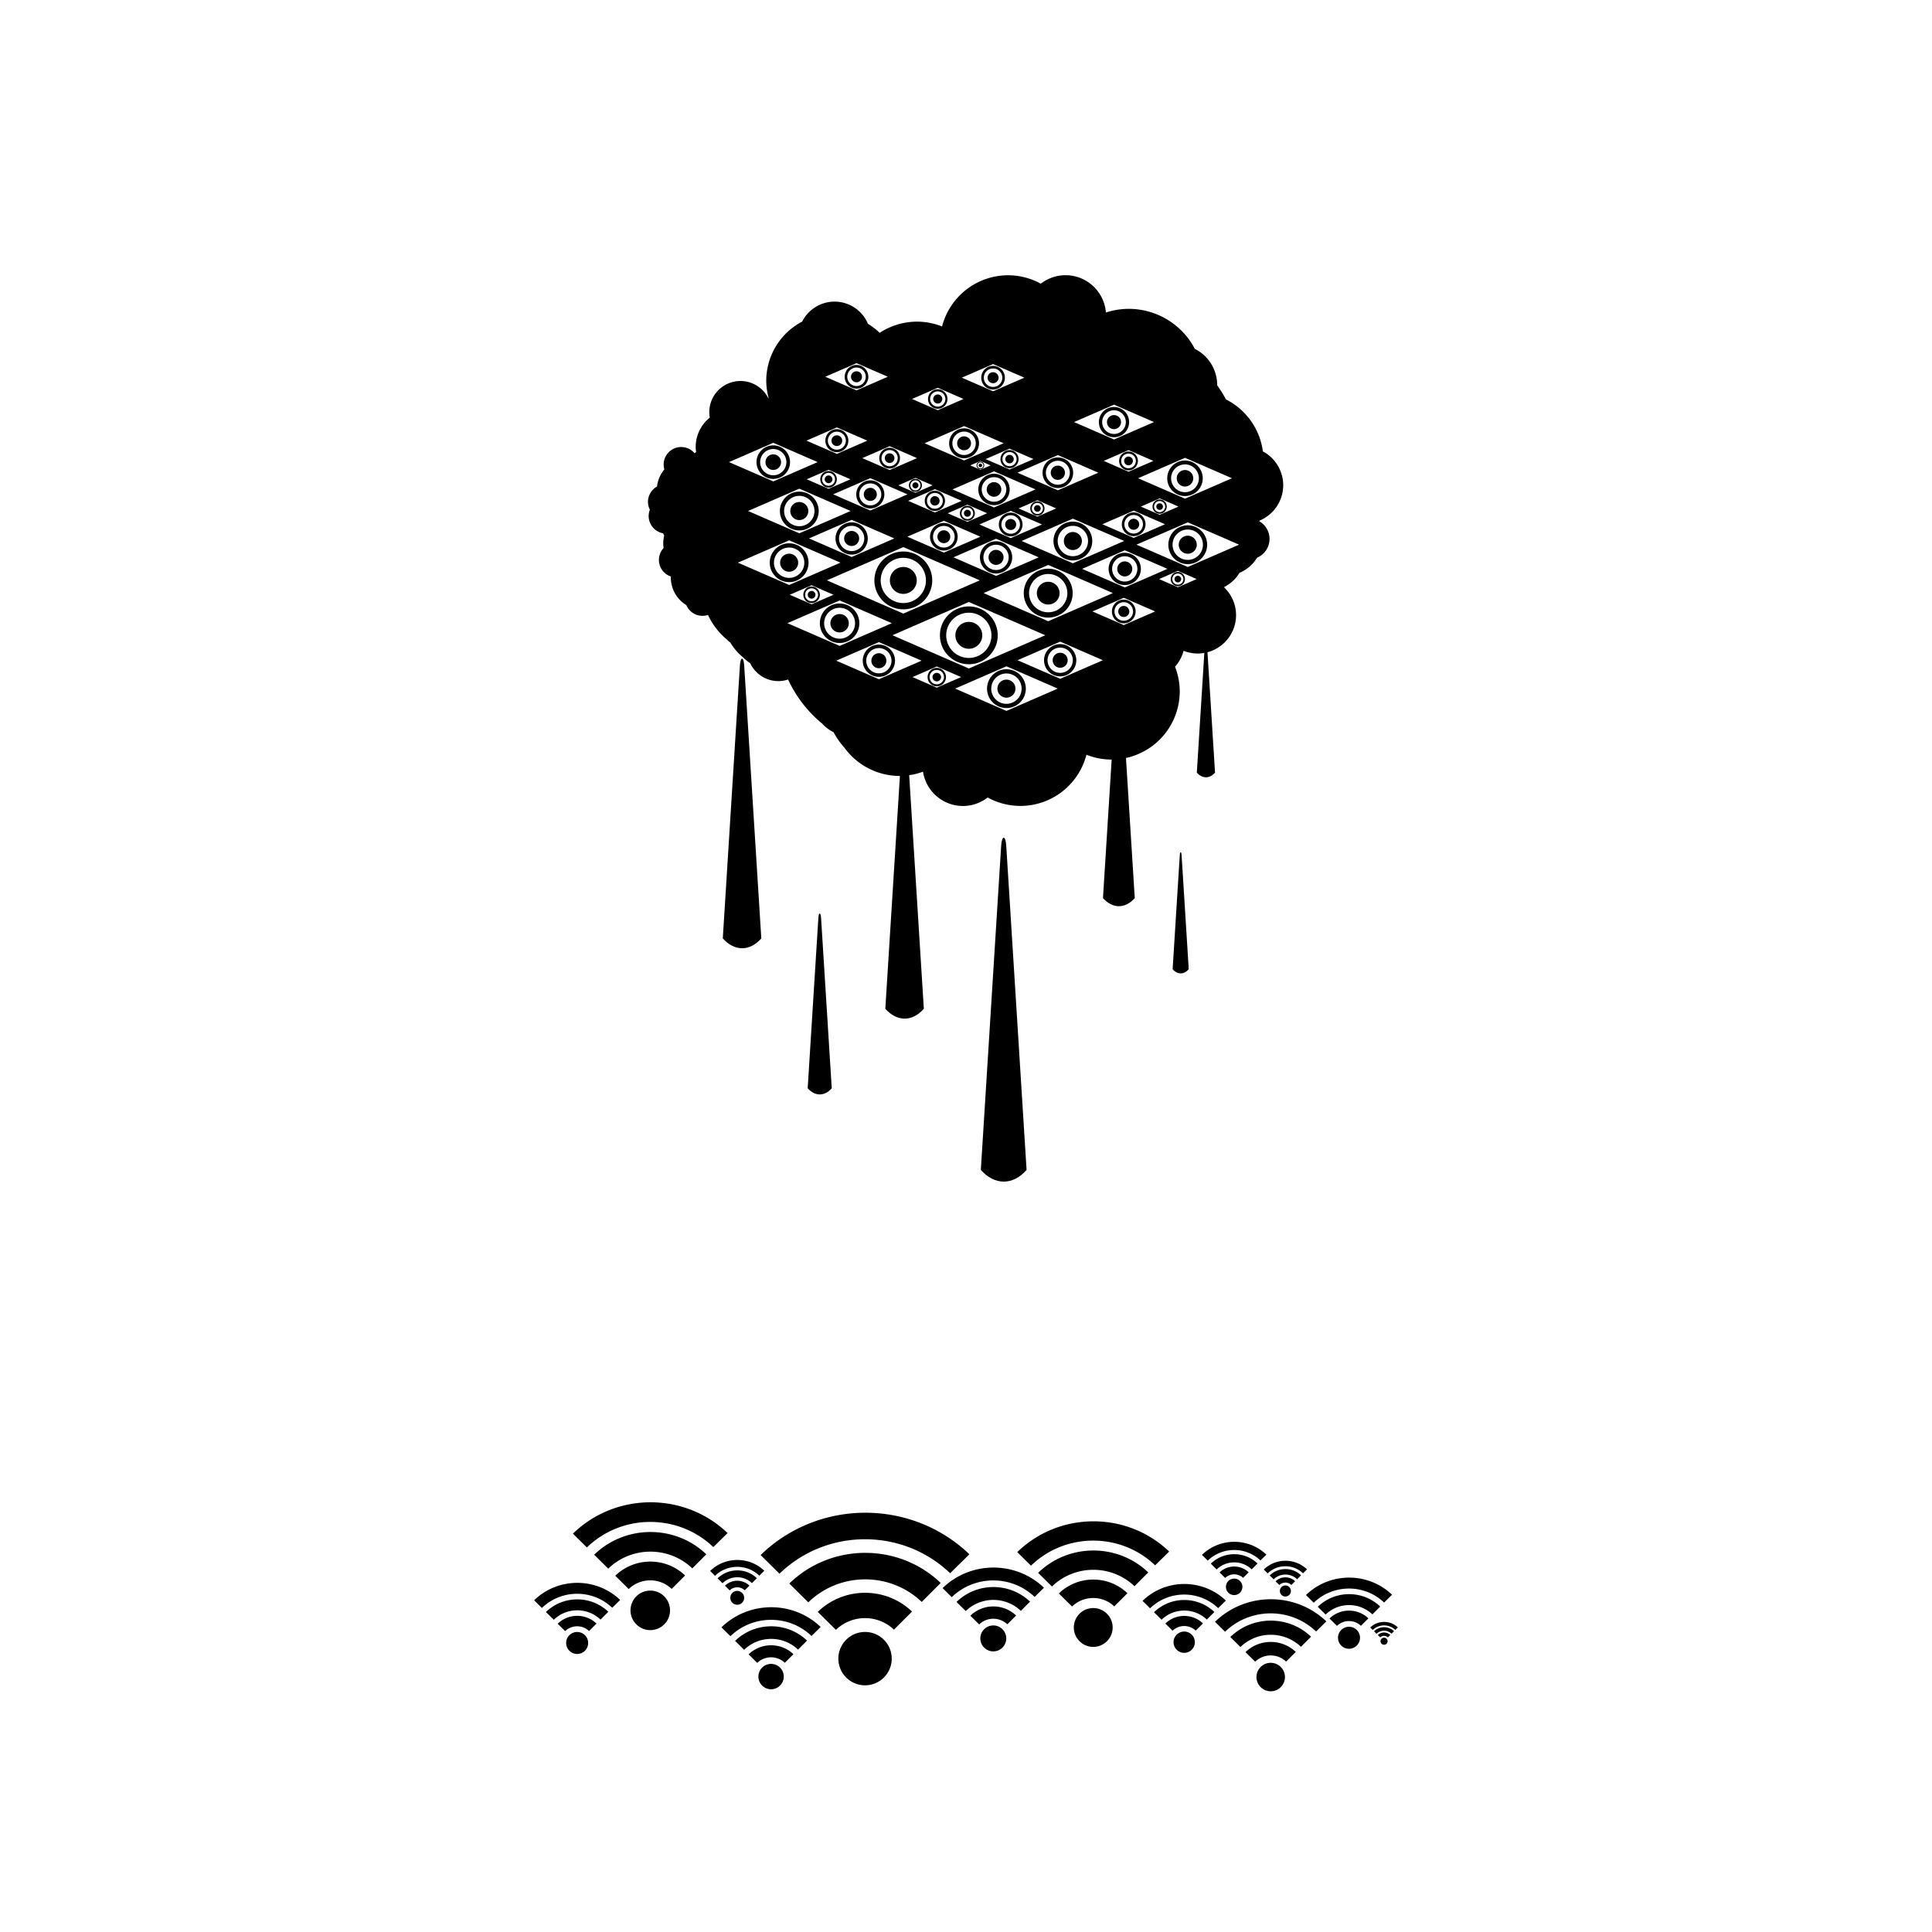 <?xml version="1.0" encoding="UTF-8"?>
<svg version="1.1" viewBox="0 0 4321 4321" xmlns="http://www.w3.org/2000/svg">
<rect x="0" y="0" width="4321" height="4321" fill="#808080" stroke="none"/>
<g transform="translate(0 3268.6)">
<path d="m4.5475e-13 -3268.6h4321v4321h-4321z" color="#000000" color-rendering="auto" fill="#fff" image-rendering="auto" shape-rendering="auto" solid-color="#000000" style="isolation:auto;mix-blend-mode:normal"/>
<g transform="translate(23.346)" shape-rendering="auto">
<g transform="matrix(.198 0 0 .198 1713.1 -2332.1)">
<path d="m3265.8-1621.3a457.8 457.8 0 0 0-278.91 95.933 771.2 771.2 0 0 0-370.03-95.121 771.2 771.2 0 0 0-745.67 578.24 771.2 771.2 0 0 0-282.59-54.406 771.2 771.2 0 0 0-422.14 126.54 756.03 756.03 0 0 0-132.15-102.2 410.27 410.27 0 0 0-377.45-250.57 410.27 410.27 0 0 0-366.02 225.95 756.03 756.03 0 0 0-405.49 669.41 756.03 756.03 0 0 0 26.956 193.67 352.17 352.17 0 0 0-3.019 3.169 352.17 352.17 0 0 0-315.19-195.4 352.17 352.17 0 0 0-352.17 352.17 352.17 352.17 0 0 0 5.78 61.107 425.31 425.31 0 0 0-159.32 331.47 425.31 425.31 0 0 0 4.999 58.121 352.17 352.17 0 0 0-18.579 12.175 198.12 198.12 0 0 0-150.27-69.491 198.12 198.12 0 0 0-198.12 198.11 198.12 198.12 0 0 0 7.845 54.877 365.08 365.08 0 0 0-82.583 193.19 198.12 198.12 0 0 0-102.2 173.09 198.12 198.12 0 0 0 21.413 88.908 198.12 198.12 0 0 0-13.694 71.556 198.12 198.12 0 0 0 162.56 194.81 365.08 365.08 0 0 0 13.536 26.04 365.08 365.08 0 0 0-11.626 88.16 365.08 365.08 0 0 0 4.233 52.17 198.12 198.12 0 0 0-52.943 134.34 198.12 198.12 0 0 0 135.15 187.66 365.08 365.08 0 0 0-0.585 11.706 365.08 365.08 0 0 0 175.34 311.37 198.12 198.12 0 0 0 182.27 121 198.12 198.12 0 0 0 62.026-10.2 799.47 799.47 0 0 0 216.57 280.31 257.54 257.54 0 0 0 36.271 32.401 648.97 648.97 0 0 0 147.65 170.06 433.84 433.84 0 0 0 76.004 61.806 352.17 352.17 0 0 0 318.14 202.94 352.17 352.17 0 0 0 110.26-18.134 1421.1 1421.1 0 0 0 384.97 498.29 457.8 457.8 0 0 0 129.54 98.039 843.62 843.62 0 0 0 119.25 170.34 771.2 771.2 0 0 0 625.64 322.61 771.2 771.2 0 0 0 264.36-48.101 457.8 457.8 0 0 0 451.78 387.67 457.8 457.8 0 0 0 278.91-95.931 771.2 771.2 0 0 0 370.03 95.121 771.2 771.2 0 0 0 745.67-578.24 771.2 771.2 0 0 0 282.59 54.406 771.2 771.2 0 0 0 771.2-771.2 771.2 771.2 0 0 0-53.067-277.54 433.84 433.84 0 0 0 96.436-179.61 433.84 433.84 0 0 0 158.97 30.607 433.84 433.84 0 0 0 433.84-433.84 433.84 433.84 0 0 0-137.03-315.68 433.84 433.84 0 0 0 176.24-161.92 425.31 425.31 0 0 0 198.11-170.8 230.8 230.8 0 0 0 140.96-212.34 230.8 230.8 0 0 0-116.04-199.62 799.47 799.47 0 0 0 5.421-8.029 433.84 433.84 0 0 0 264.97-399.13 433.84 433.84 0 0 0-229.62-381.82 771.2 771.2 0 0 0-417.11-586.97 1421.1 1421.1 0 0 0-99.206-159.46 457.8 457.8 0 0 0 0.102-2.841 457.8 457.8 0 0 0-252.13-408.43 843.62 843.62 0 0 0-746.97-452.47 843.62 843.62 0 0 0-257.87 41.445 457.8 457.8 0 0 0-456.18-421.51z" color="#000000" color-rendering="auto" image-rendering="auto" solid-color="#000000" style="isolation:auto;mix-blend-mode:normal"/>
<g transform="translate(13.064 8343.2)">
<g transform="translate(3998.2 -2497.2)">
<rect transform="matrix(.911 .412 -.911 .412 0 0)" x="-5690.5" y="-3673.6" width="1115.8" height="1115.8" color="#000000" color-rendering="auto" image-rendering="auto" solid-color="#000000" style="isolation:auto;mix-blend-mode:normal"/>
<rect transform="matrix(.917 .399 -.917 .399 0 0)" x="-5733.7" y="-3729.8" width="941.37" height="941.37" color="#000000" color-rendering="auto" fill="#fff" image-rendering="auto" solid-color="#000000" style="isolation:auto;mix-blend-mode:normal"/>
<path d="m-1511.1-3399.4a326.55 326.55 0 0 1-326.55 326.55 326.55 326.55 0 0 1-326.55-326.55 326.55 326.55 0 0 1 326.55-326.55 326.55 326.55 0 0 1 326.55 326.55z" color="#000000" color-rendering="auto" image-rendering="auto" solid-color="#000000" style="isolation:auto;mix-blend-mode:normal"/>
<path d="m-1582.1-3399.4a255.56 255.56 0 0 1-255.56 255.56 255.56 255.56 0 0 1-255.56-255.56 255.56 255.56 0 0 1 255.56-255.56 255.56 255.56 0 0 1 255.56 255.56z" color="#000000" color-rendering="auto" fill="#fff" image-rendering="auto" solid-color="#000000" style="isolation:auto;mix-blend-mode:normal"/>
<path d="m-1627.5-3399.4a210.13 210.13 0 0 1-210.13 210.13 210.13 210.13 0 0 1-210.13-210.13 210.13 210.13 0 0 1 210.13-210.13 210.13 210.13 0 0 1 210.13 210.13z" color="#000000" color-rendering="auto" fill="#fff" image-rendering="auto" solid-color="#000000" style="isolation:auto;mix-blend-mode:normal"/>
<path d="m-1685.7-3399.4a151.92 151.92 0 0 1-151.92 151.92 151.92 151.92 0 0 1-151.92-151.92 151.92 151.92 0 0 1 151.92-151.92 151.92 151.92 0 0 1 151.92 151.92z" color="#000000" color-rendering="auto" image-rendering="auto" solid-color="#000000" style="isolation:auto;mix-blend-mode:normal"/>
</g>
<g transform="translate(3258.2 -3117.3)">
<rect transform="matrix(.911 .412 -.911 .412 0 0)" x="-5690.5" y="-3673.6" width="1115.8" height="1115.8" color="#000000" color-rendering="auto" image-rendering="auto" solid-color="#000000" style="isolation:auto;mix-blend-mode:normal"/>
<rect transform="matrix(.917 .399 -.917 .399 0 0)" x="-5733.7" y="-3729.8" width="941.37" height="941.37" color="#000000" color-rendering="auto" fill="#fff" image-rendering="auto" solid-color="#000000" style="isolation:auto;mix-blend-mode:normal"/>
<path d="m-1511.1-3399.4a326.55 326.55 0 0 1-326.55 326.55 326.55 326.55 0 0 1-326.55-326.55 326.55 326.55 0 0 1 326.55-326.55 326.55 326.55 0 0 1 326.55 326.55z" color="#000000" color-rendering="auto" image-rendering="auto" solid-color="#000000" style="isolation:auto;mix-blend-mode:normal"/>
<path d="m-1582.1-3399.4a255.56 255.56 0 0 1-255.56 255.56 255.56 255.56 0 0 1-255.56-255.56 255.56 255.56 0 0 1 255.56-255.56 255.56 255.56 0 0 1 255.56 255.56z" color="#000000" color-rendering="auto" fill="#fff" image-rendering="auto" solid-color="#000000" style="isolation:auto;mix-blend-mode:normal"/>
<path d="m-1627.5-3399.4a210.13 210.13 0 0 1-210.13 210.13 210.13 210.13 0 0 1-210.13-210.13 210.13 210.13 0 0 1 210.13-210.13 210.13 210.13 0 0 1 210.13 210.13z" color="#000000" color-rendering="auto" fill="#fff" image-rendering="auto" solid-color="#000000" style="isolation:auto;mix-blend-mode:normal"/>
<path d="m-1685.7-3399.4a151.92 151.92 0 0 1-151.92 151.92 151.92 151.92 0 0 1-151.92-151.92 151.92 151.92 0 0 1 151.92-151.92 151.92 151.92 0 0 1 151.92 151.92z" color="#000000" color-rendering="auto" image-rendering="auto" solid-color="#000000" style="isolation:auto;mix-blend-mode:normal"/>
</g>
<g transform="matrix(.846 0 0 .846 4611.9 -3497.1)">
<rect transform="matrix(.911 .412 -.911 .412 0 0)" x="-5690.5" y="-3673.6" width="1115.8" height="1115.8" color="#000000" color-rendering="auto" image-rendering="auto" solid-color="#000000" style="isolation:auto;mix-blend-mode:normal"/>
<rect transform="matrix(.917 .399 -.917 .399 0 0)" x="-5733.7" y="-3729.8" width="941.37" height="941.37" color="#000000" color-rendering="auto" fill="#fff" image-rendering="auto" solid-color="#000000" style="isolation:auto;mix-blend-mode:normal"/>
<path d="m-1511.1-3399.4a326.55 326.55 0 0 1-326.55 326.55 326.55 326.55 0 0 1-326.55-326.55 326.55 326.55 0 0 1 326.55-326.55 326.55 326.55 0 0 1 326.55 326.55z" color="#000000" color-rendering="auto" image-rendering="auto" solid-color="#000000" style="isolation:auto;mix-blend-mode:normal"/>
<path d="m-1582.1-3399.4a255.56 255.56 0 0 1-255.56 255.56 255.56 255.56 0 0 1-255.56-255.56 255.56 255.56 0 0 1 255.56-255.56 255.56 255.56 0 0 1 255.56 255.56z" color="#000000" color-rendering="auto" fill="#fff" image-rendering="auto" solid-color="#000000" style="isolation:auto;mix-blend-mode:normal"/>
<path d="m-1627.5-3399.4a210.13 210.13 0 0 1-210.13 210.13 210.13 210.13 0 0 1-210.13-210.13 210.13 210.13 0 0 1 210.13-210.13 210.13 210.13 0 0 1 210.13 210.13z" color="#000000" color-rendering="auto" fill="#fff" image-rendering="auto" solid-color="#000000" style="isolation:auto;mix-blend-mode:normal"/>
<path d="m-1685.7-3399.4a151.92 151.92 0 0 1-151.92 151.92 151.92 151.92 0 0 1-151.92-151.92 151.92 151.92 0 0 1 151.92-151.92 151.92 151.92 0 0 1 151.92 151.92z" color="#000000" color-rendering="auto" image-rendering="auto" solid-color="#000000" style="isolation:auto;mix-blend-mode:normal"/>
</g>
<g transform="matrix(.683 0 0 .683 1956 -3711.3)">
<rect transform="matrix(.911 .412 -.911 .412 0 0)" x="-5690.5" y="-3673.6" width="1115.8" height="1115.8" color="#000000" color-rendering="auto" image-rendering="auto" solid-color="#000000" style="isolation:auto;mix-blend-mode:normal"/>
<rect transform="matrix(.917 .399 -.917 .399 0 0)" x="-5733.7" y="-3729.8" width="941.37" height="941.37" color="#000000" color-rendering="auto" fill="#fff" image-rendering="auto" solid-color="#000000" style="isolation:auto;mix-blend-mode:normal"/>
<path d="m-1511.1-3399.4a326.55 326.55 0 0 1-326.55 326.55 326.55 326.55 0 0 1-326.55-326.55 326.55 326.55 0 0 1 326.55-326.55 326.55 326.55 0 0 1 326.55 326.55z" color="#000000" color-rendering="auto" image-rendering="auto" solid-color="#000000" style="isolation:auto;mix-blend-mode:normal"/>
<path d="m-1582.1-3399.4a255.56 255.56 0 0 1-255.56 255.56 255.56 255.56 0 0 1-255.56-255.56 255.56 255.56 0 0 1 255.56-255.56 255.56 255.56 0 0 1 255.56 255.56z" color="#000000" color-rendering="auto" fill="#fff" image-rendering="auto" solid-color="#000000" style="isolation:auto;mix-blend-mode:normal"/>
<path d="m-1627.5-3399.4a210.13 210.13 0 0 1-210.13 210.13 210.13 210.13 0 0 1-210.13-210.13 210.13 210.13 0 0 1 210.13-210.13 210.13 210.13 0 0 1 210.13 210.13z" color="#000000" color-rendering="auto" fill="#fff" image-rendering="auto" solid-color="#000000" style="isolation:auto;mix-blend-mode:normal"/>
<path d="m-1685.7-3399.4a151.92 151.92 0 0 1-151.92 151.92 151.92 151.92 0 0 1-151.92-151.92 151.92 151.92 0 0 1 151.92-151.92 151.92 151.92 0 0 1 151.92 151.92z" color="#000000" color-rendering="auto" image-rendering="auto" solid-color="#000000" style="isolation:auto;mix-blend-mode:normal"/>
</g>
<g transform="matrix(.558 0 0 .558 2169.9 -3712.9)">
<rect transform="matrix(.911 .412 -.911 .412 0 0)" x="-5690.5" y="-3673.6" width="1115.8" height="1115.8" color="#000000" color-rendering="auto" image-rendering="auto" solid-color="#000000" style="isolation:auto;mix-blend-mode:normal"/>
<rect transform="matrix(.917 .399 -.917 .399 0 0)" x="-5733.7" y="-3729.8" width="941.37" height="941.37" color="#000000" color-rendering="auto" fill="#fff" image-rendering="auto" solid-color="#000000" style="isolation:auto;mix-blend-mode:normal"/>
<path d="m-1511.1-3399.4a326.55 326.55 0 0 1-326.55 326.55 326.55 326.55 0 0 1-326.55-326.55 326.55 326.55 0 0 1 326.55-326.55 326.55 326.55 0 0 1 326.55 326.55z" color="#000000" color-rendering="auto" image-rendering="auto" solid-color="#000000" style="isolation:auto;mix-blend-mode:normal"/>
<path d="m-1582.1-3399.4a255.56 255.56 0 0 1-255.56 255.56 255.56 255.56 0 0 1-255.56-255.56 255.56 255.56 0 0 1 255.56-255.56 255.56 255.56 0 0 1 255.56 255.56z" color="#000000" color-rendering="auto" fill="#fff" image-rendering="auto" solid-color="#000000" style="isolation:auto;mix-blend-mode:normal"/>
<path d="m-1627.5-3399.4a210.13 210.13 0 0 1-210.13 210.13 210.13 210.13 0 0 1-210.13-210.13 210.13 210.13 0 0 1 210.13-210.13 210.13 210.13 0 0 1 210.13 210.13z" color="#000000" color-rendering="auto" fill="#fff" image-rendering="auto" solid-color="#000000" style="isolation:auto;mix-blend-mode:normal"/>
<path d="m-1685.7-3399.4a151.92 151.92 0 0 1-151.92 151.92 151.92 151.92 0 0 1-151.92-151.92 151.92 151.92 0 0 1 151.92-151.92 151.92 151.92 0 0 1 151.92 151.92z" color="#000000" color-rendering="auto" image-rendering="auto" solid-color="#000000" style="isolation:auto;mix-blend-mode:normal"/>
</g>
<g transform="matrix(.558 0 0 .558 3493.5 -4880.2)">
<rect transform="matrix(.911 .412 -.911 .412 0 0)" x="-5690.5" y="-3673.6" width="1115.8" height="1115.8" color="#000000" color-rendering="auto" image-rendering="auto" solid-color="#000000" style="isolation:auto;mix-blend-mode:normal"/>
<rect transform="matrix(.917 .399 -.917 .399 0 0)" x="-5733.7" y="-3729.8" width="941.37" height="941.37" color="#000000" color-rendering="auto" fill="#fff" image-rendering="auto" solid-color="#000000" style="isolation:auto;mix-blend-mode:normal"/>
<path d="m-1511.1-3399.4a326.55 326.55 0 0 1-326.55 326.55 326.55 326.55 0 0 1-326.55-326.55 326.55 326.55 0 0 1 326.55-326.55 326.55 326.55 0 0 1 326.55 326.55z" color="#000000" color-rendering="auto" image-rendering="auto" solid-color="#000000" style="isolation:auto;mix-blend-mode:normal"/>
<path d="m-1582.1-3399.4a255.56 255.56 0 0 1-255.56 255.56 255.56 255.56 0 0 1-255.56-255.56 255.56 255.56 0 0 1 255.56-255.56 255.56 255.56 0 0 1 255.56 255.56z" color="#000000" color-rendering="auto" fill="#fff" image-rendering="auto" solid-color="#000000" style="isolation:auto;mix-blend-mode:normal"/>
<path d="m-1627.5-3399.4a210.13 210.13 0 0 1-210.13 210.13 210.13 210.13 0 0 1-210.13-210.13 210.13 210.13 0 0 1 210.13-210.13 210.13 210.13 0 0 1 210.13 210.13z" color="#000000" color-rendering="auto" fill="#fff" image-rendering="auto" solid-color="#000000" style="isolation:auto;mix-blend-mode:normal"/>
<path d="m-1685.7-3399.4a151.92 151.92 0 0 1-151.92 151.92 151.92 151.92 0 0 1-151.92-151.92 151.92 151.92 0 0 1 151.92-151.92 151.92 151.92 0 0 1 151.92 151.92z" color="#000000" color-rendering="auto" image-rendering="auto" solid-color="#000000" style="isolation:auto;mix-blend-mode:normal"/>
</g>
<g transform="matrix(.558 0 0 .558 4217.8 -3718.1)">
<rect transform="matrix(.911 .412 -.911 .412 0 0)" x="-5690.5" y="-3673.6" width="1115.8" height="1115.8" color="#000000" color-rendering="auto" image-rendering="auto" solid-color="#000000" style="isolation:auto;mix-blend-mode:normal"/>
<rect transform="matrix(.917 .399 -.917 .399 0 0)" x="-5733.7" y="-3729.8" width="941.37" height="941.37" color="#000000" color-rendering="auto" fill="#fff" image-rendering="auto" solid-color="#000000" style="isolation:auto;mix-blend-mode:normal"/>
<path d="m-1511.1-3399.4a326.55 326.55 0 0 1-326.55 326.55 326.55 326.55 0 0 1-326.55-326.55 326.55 326.55 0 0 1 326.55-326.55 326.55 326.55 0 0 1 326.55 326.55z" color="#000000" color-rendering="auto" image-rendering="auto" solid-color="#000000" style="isolation:auto;mix-blend-mode:normal"/>
<path d="m-1582.1-3399.4a255.56 255.56 0 0 1-255.56 255.56 255.56 255.56 0 0 1-255.56-255.56 255.56 255.56 0 0 1 255.56-255.56 255.56 255.56 0 0 1 255.56 255.56z" color="#000000" color-rendering="auto" fill="#fff" image-rendering="auto" solid-color="#000000" style="isolation:auto;mix-blend-mode:normal"/>
<path d="m-1627.5-3399.4a210.13 210.13 0 0 1-210.13 210.13 210.13 210.13 0 0 1-210.13-210.13 210.13 210.13 0 0 1 210.13-210.13 210.13 210.13 0 0 1 210.13 210.13z" color="#000000" color-rendering="auto" fill="#fff" image-rendering="auto" solid-color="#000000" style="isolation:auto;mix-blend-mode:normal"/>
<path d="m-1685.7-3399.4a151.92 151.92 0 0 1-151.92 151.92 151.92 151.92 0 0 1-151.92-151.92 151.92 151.92 0 0 1 151.92-151.92 151.92 151.92 0 0 1 151.92 151.92z" color="#000000" color-rendering="auto" image-rendering="auto" solid-color="#000000" style="isolation:auto;mix-blend-mode:normal"/>
</g>
<g transform="matrix(.558 0 0 .558 1862.4 -5093.8)">
<rect transform="matrix(.911 .412 -.911 .412 0 0)" x="-5690.5" y="-3673.6" width="1115.8" height="1115.8" color="#000000" color-rendering="auto" image-rendering="auto" solid-color="#000000" style="isolation:auto;mix-blend-mode:normal"/>
<rect transform="matrix(.917 .399 -.917 .399 0 0)" x="-5733.7" y="-3729.8" width="941.37" height="941.37" color="#000000" color-rendering="auto" fill="#fff" image-rendering="auto" solid-color="#000000" style="isolation:auto;mix-blend-mode:normal"/>
<path d="m-1511.1-3399.4a326.55 326.55 0 0 1-326.55 326.55 326.55 326.55 0 0 1-326.55-326.55 326.55 326.55 0 0 1 326.55-326.55 326.55 326.55 0 0 1 326.55 326.55z" color="#000000" color-rendering="auto" image-rendering="auto" solid-color="#000000" style="isolation:auto;mix-blend-mode:normal"/>
<path d="m-1582.1-3399.4a255.56 255.56 0 0 1-255.56 255.56 255.56 255.56 0 0 1-255.56-255.56 255.56 255.56 0 0 1 255.56-255.56 255.56 255.56 0 0 1 255.56 255.56z" color="#000000" color-rendering="auto" fill="#fff" image-rendering="auto" solid-color="#000000" style="isolation:auto;mix-blend-mode:normal"/>
<path d="m-1627.5-3399.4a210.13 210.13 0 0 1-210.13 210.13 210.13 210.13 0 0 1-210.13-210.13 210.13 210.13 0 0 1 210.13-210.13 210.13 210.13 0 0 1 210.13 210.13z" color="#000000" color-rendering="auto" fill="#fff" image-rendering="auto" solid-color="#000000" style="isolation:auto;mix-blend-mode:normal"/>
<path d="m-1685.7-3399.4a151.92 151.92 0 0 1-151.92 151.92 151.92 151.92 0 0 1-151.92-151.92 151.92 151.92 0 0 1 151.92-151.92 151.92 151.92 0 0 1 151.92 151.92z" color="#000000" color-rendering="auto" image-rendering="auto" solid-color="#000000" style="isolation:auto;mix-blend-mode:normal"/>
</g>
<g transform="matrix(.558 0 0 .558 4947.3 -4749.9)">
<rect transform="matrix(.911 .412 -.911 .412 0 0)" x="-5690.5" y="-3673.6" width="1115.8" height="1115.8" color="#000000" color-rendering="auto" image-rendering="auto" solid-color="#000000" style="isolation:auto;mix-blend-mode:normal"/>
<rect transform="matrix(.917 .399 -.917 .399 0 0)" x="-5733.7" y="-3729.8" width="941.37" height="941.37" color="#000000" color-rendering="auto" fill="#fff" image-rendering="auto" solid-color="#000000" style="isolation:auto;mix-blend-mode:normal"/>
<path d="m-1511.1-3399.4a326.55 326.55 0 0 1-326.55 326.55 326.55 326.55 0 0 1-326.55-326.55 326.55 326.55 0 0 1 326.55-326.55 326.55 326.55 0 0 1 326.55 326.55z" color="#000000" color-rendering="auto" image-rendering="auto" solid-color="#000000" style="isolation:auto;mix-blend-mode:normal"/>
<path d="m-1582.1-3399.4a255.56 255.56 0 0 1-255.56 255.56 255.56 255.56 0 0 1-255.56-255.56 255.56 255.56 0 0 1 255.56-255.56 255.56 255.56 0 0 1 255.56 255.56z" color="#000000" color-rendering="auto" fill="#fff" image-rendering="auto" solid-color="#000000" style="isolation:auto;mix-blend-mode:normal"/>
<path d="m-1627.5-3399.4a210.13 210.13 0 0 1-210.13 210.13 210.13 210.13 0 0 1-210.13-210.13 210.13 210.13 0 0 1 210.13-210.13 210.13 210.13 0 0 1 210.13 210.13z" color="#000000" color-rendering="auto" fill="#fff" image-rendering="auto" solid-color="#000000" style="isolation:auto;mix-blend-mode:normal"/>
<path d="m-1685.7-3399.4a151.92 151.92 0 0 1-151.92 151.92 151.92 151.92 0 0 1-151.92-151.92 151.92 151.92 0 0 1 151.92-151.92 151.92 151.92 0 0 1 151.92 151.92z" color="#000000" color-rendering="auto" image-rendering="auto" solid-color="#000000" style="isolation:auto;mix-blend-mode:normal"/>
</g>
<g transform="matrix(.671 0 0 .671 4568.8 -4680.8)">
<rect transform="matrix(.911 .412 -.911 .412 0 0)" x="-5690.5" y="-3673.6" width="1115.8" height="1115.8" color="#000000" color-rendering="auto" image-rendering="auto" solid-color="#000000" style="isolation:auto;mix-blend-mode:normal"/>
<rect transform="matrix(.917 .399 -.917 .399 0 0)" x="-5733.7" y="-3729.8" width="941.37" height="941.37" color="#000000" color-rendering="auto" fill="#fff" image-rendering="auto" solid-color="#000000" style="isolation:auto;mix-blend-mode:normal"/>
<path d="m-1511.1-3399.4a326.55 326.55 0 0 1-326.55 326.55 326.55 326.55 0 0 1-326.55-326.55 326.55 326.55 0 0 1 326.55-326.55 326.55 326.55 0 0 1 326.55 326.55z" color="#000000" color-rendering="auto" image-rendering="auto" solid-color="#000000" style="isolation:auto;mix-blend-mode:normal"/>
<path d="m-1582.1-3399.4a255.56 255.56 0 0 1-255.56 255.56 255.56 255.56 0 0 1-255.56-255.56 255.56 255.56 0 0 1 255.56-255.56 255.56 255.56 0 0 1 255.56 255.56z" color="#000000" color-rendering="auto" fill="#fff" image-rendering="auto" solid-color="#000000" style="isolation:auto;mix-blend-mode:normal"/>
<path d="m-1627.5-3399.4a210.13 210.13 0 0 1-210.13 210.13 210.13 210.13 0 0 1-210.13-210.13 210.13 210.13 0 0 1 210.13-210.13 210.13 210.13 0 0 1 210.13 210.13z" color="#000000" color-rendering="auto" fill="#fff" image-rendering="auto" solid-color="#000000" style="isolation:auto;mix-blend-mode:normal"/>
<path d="m-1685.7-3399.4a151.92 151.92 0 0 1-151.92 151.92 151.92 151.92 0 0 1-151.92-151.92 151.92 151.92 0 0 1 151.92-151.92 151.92 151.92 0 0 1 151.92 151.92z" color="#000000" color-rendering="auto" image-rendering="auto" solid-color="#000000" style="isolation:auto;mix-blend-mode:normal"/>
</g>
<g transform="matrix(.671 0 0 .671 1364 -4435.8)">
<rect transform="matrix(.911 .412 -.911 .412 0 0)" x="-5690.5" y="-3673.6" width="1115.8" height="1115.8" color="#000000" color-rendering="auto" image-rendering="auto" solid-color="#000000" style="isolation:auto;mix-blend-mode:normal"/>
<rect transform="matrix(.917 .399 -.917 .399 0 0)" x="-5733.7" y="-3729.8" width="941.37" height="941.37" color="#000000" color-rendering="auto" fill="#fff" image-rendering="auto" solid-color="#000000" style="isolation:auto;mix-blend-mode:normal"/>
<path d="m-1511.1-3399.4a326.55 326.55 0 0 1-326.55 326.55 326.55 326.55 0 0 1-326.55-326.55 326.55 326.55 0 0 1 326.55-326.55 326.55 326.55 0 0 1 326.55 326.55z" color="#000000" color-rendering="auto" image-rendering="auto" solid-color="#000000" style="isolation:auto;mix-blend-mode:normal"/>
<path d="m-1582.1-3399.4a255.56 255.56 0 0 1-255.56 255.56 255.56 255.56 0 0 1-255.56-255.56 255.56 255.56 0 0 1 255.56-255.56 255.56 255.56 0 0 1 255.56 255.56z" color="#000000" color-rendering="auto" fill="#fff" image-rendering="auto" solid-color="#000000" style="isolation:auto;mix-blend-mode:normal"/>
<path d="m-1627.5-3399.4a210.13 210.13 0 0 1-210.13 210.13 210.13 210.13 0 0 1-210.13-210.13 210.13 210.13 0 0 1 210.13-210.13 210.13 210.13 0 0 1 210.13 210.13z" color="#000000" color-rendering="auto" fill="#fff" image-rendering="auto" solid-color="#000000" style="isolation:auto;mix-blend-mode:normal"/>
<path d="m-1685.7-3399.4a151.92 151.92 0 0 1-151.92 151.92 151.92 151.92 0 0 1-151.92-151.92 151.92 151.92 0 0 1 151.92-151.92 151.92 151.92 0 0 1 151.92 151.92z" color="#000000" color-rendering="auto" image-rendering="auto" solid-color="#000000" style="isolation:auto;mix-blend-mode:normal"/>
</g>
<g transform="matrix(.671 0 0 .671 3818.4 -3013.2)">
<rect transform="matrix(.911 .412 -.911 .412 0 0)" x="-5690.5" y="-3673.6" width="1115.8" height="1115.8" color="#000000" color-rendering="auto" image-rendering="auto" solid-color="#000000" style="isolation:auto;mix-blend-mode:normal"/>
<rect transform="matrix(.917 .399 -.917 .399 0 0)" x="-5733.7" y="-3729.8" width="941.37" height="941.37" color="#000000" color-rendering="auto" fill="#fff" image-rendering="auto" solid-color="#000000" style="isolation:auto;mix-blend-mode:normal"/>
<path d="m-1511.1-3399.4a326.55 326.55 0 0 1-326.55 326.55 326.55 326.55 0 0 1-326.55-326.55 326.55 326.55 0 0 1 326.55-326.55 326.55 326.55 0 0 1 326.55 326.55z" color="#000000" color-rendering="auto" image-rendering="auto" solid-color="#000000" style="isolation:auto;mix-blend-mode:normal"/>
<path d="m-1582.1-3399.4a255.56 255.56 0 0 1-255.56 255.56 255.56 255.56 0 0 1-255.56-255.56 255.56 255.56 0 0 1 255.56-255.56 255.56 255.56 0 0 1 255.56 255.56z" color="#000000" color-rendering="auto" fill="#fff" image-rendering="auto" solid-color="#000000" style="isolation:auto;mix-blend-mode:normal"/>
<path d="m-1627.5-3399.4a210.13 210.13 0 0 1-210.13 210.13 210.13 210.13 0 0 1-210.13-210.13 210.13 210.13 0 0 1 210.13-210.13 210.13 210.13 0 0 1 210.13 210.13z" color="#000000" color-rendering="auto" fill="#fff" image-rendering="auto" solid-color="#000000" style="isolation:auto;mix-blend-mode:normal"/>
<path d="m-1685.7-3399.4a151.92 151.92 0 0 1-151.92 151.92 151.92 151.92 0 0 1-151.92-151.92 151.92 151.92 0 0 1 151.92-151.92 151.92 151.92 0 0 1 151.92 151.92z" color="#000000" color-rendering="auto" image-rendering="auto" solid-color="#000000" style="isolation:auto;mix-blend-mode:normal"/>
</g>
<g transform="matrix(.671 0 0 .671 5866.4 -4639.1)">
<rect transform="matrix(.911 .412 -.911 .412 0 0)" x="-5690.5" y="-3673.6" width="1115.8" height="1115.8" color="#000000" color-rendering="auto" image-rendering="auto" solid-color="#000000" style="isolation:auto;mix-blend-mode:normal"/>
<rect transform="matrix(.917 .399 -.917 .399 0 0)" x="-5733.7" y="-3729.8" width="941.37" height="941.37" color="#000000" color-rendering="auto" fill="#fff" image-rendering="auto" solid-color="#000000" style="isolation:auto;mix-blend-mode:normal"/>
<path d="m-1511.1-3399.4a326.55 326.55 0 0 1-326.55 326.55 326.55 326.55 0 0 1-326.55-326.55 326.55 326.55 0 0 1 326.55-326.55 326.55 326.55 0 0 1 326.55 326.55z" color="#000000" color-rendering="auto" image-rendering="auto" solid-color="#000000" style="isolation:auto;mix-blend-mode:normal"/>
<path d="m-1582.1-3399.4a255.56 255.56 0 0 1-255.56 255.56 255.56 255.56 0 0 1-255.56-255.56 255.56 255.56 0 0 1 255.56-255.56 255.56 255.56 0 0 1 255.56 255.56z" color="#000000" color-rendering="auto" fill="#fff" image-rendering="auto" solid-color="#000000" style="isolation:auto;mix-blend-mode:normal"/>
<path d="m-1627.5-3399.4a210.13 210.13 0 0 1-210.13 210.13 210.13 210.13 0 0 1-210.13-210.13 210.13 210.13 0 0 1 210.13-210.13 210.13 210.13 0 0 1 210.13 210.13z" color="#000000" color-rendering="auto" fill="#fff" image-rendering="auto" solid-color="#000000" style="isolation:auto;mix-blend-mode:normal"/>
<path d="m-1685.7-3399.4a151.92 151.92 0 0 1-151.92 151.92 151.92 151.92 0 0 1-151.92-151.92 151.92 151.92 0 0 1 151.92-151.92 151.92 151.92 0 0 1 151.92 151.92z" color="#000000" color-rendering="auto" image-rendering="auto" solid-color="#000000" style="isolation:auto;mix-blend-mode:normal"/>
</g>
<g transform="matrix(.671 0 0 .671 1478.7 -5019.5)">
<rect transform="matrix(.911 .412 -.911 .412 0 0)" x="-5690.5" y="-3673.6" width="1115.8" height="1115.8" color="#000000" color-rendering="auto" image-rendering="auto" solid-color="#000000" style="isolation:auto;mix-blend-mode:normal"/>
<rect transform="matrix(.917 .399 -.917 .399 0 0)" x="-5733.7" y="-3729.8" width="941.37" height="941.37" color="#000000" color-rendering="auto" fill="#fff" image-rendering="auto" solid-color="#000000" style="isolation:auto;mix-blend-mode:normal"/>
<path d="m-1511.1-3399.4a326.55 326.55 0 0 1-326.55 326.55 326.55 326.55 0 0 1-326.55-326.55 326.55 326.55 0 0 1 326.55-326.55 326.55 326.55 0 0 1 326.55 326.55z" color="#000000" color-rendering="auto" image-rendering="auto" solid-color="#000000" style="isolation:auto;mix-blend-mode:normal"/>
<path d="m-1582.1-3399.4a255.56 255.56 0 0 1-255.56 255.56 255.56 255.56 0 0 1-255.56-255.56 255.56 255.56 0 0 1 255.56-255.56 255.56 255.56 0 0 1 255.56 255.56z" color="#000000" color-rendering="auto" fill="#fff" image-rendering="auto" solid-color="#000000" style="isolation:auto;mix-blend-mode:normal"/>
<path d="m-1627.5-3399.4a210.13 210.13 0 0 1-210.13 210.13 210.13 210.13 0 0 1-210.13-210.13 210.13 210.13 0 0 1 210.13-210.13 210.13 210.13 0 0 1 210.13 210.13z" color="#000000" color-rendering="auto" fill="#fff" image-rendering="auto" solid-color="#000000" style="isolation:auto;mix-blend-mode:normal"/>
<path d="m-1685.7-3399.4a151.92 151.92 0 0 1-151.92 151.92 151.92 151.92 0 0 1-151.92-151.92 151.92 151.92 0 0 1 151.92-151.92 151.92 151.92 0 0 1 151.92 151.92z" color="#000000" color-rendering="auto" image-rendering="auto" solid-color="#000000" style="isolation:auto;mix-blend-mode:normal"/>
</g>
<g transform="matrix(.478 0 0 .478 2756.8 -5385.3)">
<rect transform="matrix(.911 .412 -.911 .412 0 0)" x="-5690.5" y="-3673.6" width="1115.8" height="1115.8" color="#000000" color-rendering="auto" image-rendering="auto" solid-color="#000000" style="isolation:auto;mix-blend-mode:normal"/>
<rect transform="matrix(.917 .399 -.917 .399 0 0)" x="-5733.7" y="-3729.8" width="941.37" height="941.37" color="#000000" color-rendering="auto" fill="#fff" image-rendering="auto" solid-color="#000000" style="isolation:auto;mix-blend-mode:normal"/>
<path d="m-1511.1-3399.4a326.55 326.55 0 0 1-326.55 326.55 326.55 326.55 0 0 1-326.55-326.55 326.55 326.55 0 0 1 326.55-326.55 326.55 326.55 0 0 1 326.55 326.55z" color="#000000" color-rendering="auto" image-rendering="auto" solid-color="#000000" style="isolation:auto;mix-blend-mode:normal"/>
<path d="m-1582.1-3399.4a255.56 255.56 0 0 1-255.56 255.56 255.56 255.56 0 0 1-255.56-255.56 255.56 255.56 0 0 1 255.56-255.56 255.56 255.56 0 0 1 255.56 255.56z" color="#000000" color-rendering="auto" fill="#fff" image-rendering="auto" solid-color="#000000" style="isolation:auto;mix-blend-mode:normal"/>
<path d="m-1627.5-3399.4a210.13 210.13 0 0 1-210.13 210.13 210.13 210.13 0 0 1-210.13-210.13 210.13 210.13 0 0 1 210.13-210.13 210.13 210.13 0 0 1 210.13 210.13z" color="#000000" color-rendering="auto" fill="#fff" image-rendering="auto" solid-color="#000000" style="isolation:auto;mix-blend-mode:normal"/>
<path d="m-1685.7-3399.4a151.92 151.92 0 0 1-151.92 151.92 151.92 151.92 0 0 1-151.92-151.92 151.92 151.92 0 0 1 151.92-151.92 151.92 151.92 0 0 1 151.92 151.92z" color="#000000" color-rendering="auto" image-rendering="auto" solid-color="#000000" style="isolation:auto;mix-blend-mode:normal"/>
</g>
<g transform="matrix(.41 0 0 .41 3386.8 -5754.7)">
<rect transform="matrix(.911 .412 -.911 .412 0 0)" x="-5690.5" y="-3673.6" width="1115.8" height="1115.8" color="#000000" color-rendering="auto" image-rendering="auto" solid-color="#000000" style="isolation:auto;mix-blend-mode:normal"/>
<rect transform="matrix(.917 .399 -.917 .399 0 0)" x="-5733.7" y="-3729.8" width="941.37" height="941.37" color="#000000" color-rendering="auto" fill="#fff" image-rendering="auto" solid-color="#000000" style="isolation:auto;mix-blend-mode:normal"/>
<path d="m-1511.1-3399.4a326.55 326.55 0 0 1-326.55 326.55 326.55 326.55 0 0 1-326.55-326.55 326.55 326.55 0 0 1 326.55-326.55 326.55 326.55 0 0 1 326.55 326.55z" color="#000000" color-rendering="auto" image-rendering="auto" solid-color="#000000" style="isolation:auto;mix-blend-mode:normal"/>
<path d="m-1582.1-3399.4a255.56 255.56 0 0 1-255.56 255.56 255.56 255.56 0 0 1-255.56-255.56 255.56 255.56 0 0 1 255.56-255.56 255.56 255.56 0 0 1 255.56 255.56z" color="#000000" color-rendering="auto" fill="#fff" image-rendering="auto" solid-color="#000000" style="isolation:auto;mix-blend-mode:normal"/>
<path d="m-1627.5-3399.4a210.13 210.13 0 0 1-210.13 210.13 210.13 210.13 0 0 1-210.13-210.13 210.13 210.13 0 0 1 210.13-210.13 210.13 210.13 0 0 1 210.13 210.13z" color="#000000" color-rendering="auto" fill="#fff" image-rendering="auto" solid-color="#000000" style="isolation:auto;mix-blend-mode:normal"/>
<path d="m-1685.7-3399.4a151.92 151.92 0 0 1-151.92 151.92 151.92 151.92 0 0 1-151.92-151.92 151.92 151.92 0 0 1 151.92-151.92 151.92 151.92 0 0 1 151.92 151.92z" color="#000000" color-rendering="auto" image-rendering="auto" solid-color="#000000" style="isolation:auto;mix-blend-mode:normal"/>
</g>
<g transform="matrix(.41 0 0 .41 4776.1 -5757.2)">
<rect transform="matrix(.911 .412 -.911 .412 0 0)" x="-5690.5" y="-3673.6" width="1115.8" height="1115.8" color="#000000" color-rendering="auto" image-rendering="auto" solid-color="#000000" style="isolation:auto;mix-blend-mode:normal"/>
<rect transform="matrix(.917 .399 -.917 .399 0 0)" x="-5733.7" y="-3729.8" width="941.37" height="941.37" color="#000000" color-rendering="auto" fill="#fff" image-rendering="auto" solid-color="#000000" style="isolation:auto;mix-blend-mode:normal"/>
<path d="m-1511.1-3399.4a326.55 326.55 0 0 1-326.55 326.55 326.55 326.55 0 0 1-326.55-326.55 326.55 326.55 0 0 1 326.55-326.55 326.55 326.55 0 0 1 326.55 326.55z" color="#000000" color-rendering="auto" image-rendering="auto" solid-color="#000000" style="isolation:auto;mix-blend-mode:normal"/>
<path d="m-1582.1-3399.4a255.56 255.56 0 0 1-255.56 255.56 255.56 255.56 0 0 1-255.56-255.56 255.56 255.56 0 0 1 255.56-255.56 255.56 255.56 0 0 1 255.56 255.56z" color="#000000" color-rendering="auto" fill="#fff" image-rendering="auto" solid-color="#000000" style="isolation:auto;mix-blend-mode:normal"/>
<path d="m-1627.5-3399.4a210.13 210.13 0 0 1-210.13 210.13 210.13 210.13 0 0 1-210.13-210.13 210.13 210.13 0 0 1 210.13-210.13 210.13 210.13 0 0 1 210.13 210.13z" color="#000000" color-rendering="auto" fill="#fff" image-rendering="auto" solid-color="#000000" style="isolation:auto;mix-blend-mode:normal"/>
<path d="m-1685.7-3399.4a151.92 151.92 0 0 1-151.92 151.92 151.92 151.92 0 0 1-151.92-151.92 151.92 151.92 0 0 1 151.92-151.92 151.92 151.92 0 0 1 151.92 151.92z" color="#000000" color-rendering="auto" image-rendering="auto" solid-color="#000000" style="isolation:auto;mix-blend-mode:normal"/>
</g>
<g transform="matrix(.41 0 0 .41 4664.1 -4772.3)">
<rect transform="matrix(.911 .412 -.911 .412 0 0)" x="-5690.5" y="-3673.6" width="1115.8" height="1115.8" color="#000000" color-rendering="auto" image-rendering="auto" solid-color="#000000" style="isolation:auto;mix-blend-mode:normal"/>
<rect transform="matrix(.917 .399 -.917 .399 0 0)" x="-5733.7" y="-3729.8" width="941.37" height="941.37" color="#000000" color-rendering="auto" fill="#fff" image-rendering="auto" solid-color="#000000" style="isolation:auto;mix-blend-mode:normal"/>
<path d="m-1511.1-3399.4a326.55 326.55 0 0 1-326.55 326.55 326.55 326.55 0 0 1-326.55-326.55 326.55 326.55 0 0 1 326.55-326.55 326.55 326.55 0 0 1 326.55 326.55z" color="#000000" color-rendering="auto" image-rendering="auto" solid-color="#000000" style="isolation:auto;mix-blend-mode:normal"/>
<path d="m-1582.1-3399.4a255.56 255.56 0 0 1-255.56 255.56 255.56 255.56 0 0 1-255.56-255.56 255.56 255.56 0 0 1 255.56-255.56 255.56 255.56 0 0 1 255.56 255.56z" color="#000000" color-rendering="auto" fill="#fff" image-rendering="auto" solid-color="#000000" style="isolation:auto;mix-blend-mode:normal"/>
<path d="m-1627.5-3399.4a210.13 210.13 0 0 1-210.13 210.13 210.13 210.13 0 0 1-210.13-210.13 210.13 210.13 0 0 1 210.13-210.13 210.13 210.13 0 0 1 210.13 210.13z" color="#000000" color-rendering="auto" fill="#fff" image-rendering="auto" solid-color="#000000" style="isolation:auto;mix-blend-mode:normal"/>
<path d="m-1685.7-3399.4a151.92 151.92 0 0 1-151.92 151.92 151.92 151.92 0 0 1-151.92-151.92 151.92 151.92 0 0 1 151.92-151.92 151.92 151.92 0 0 1 151.92 151.92z" color="#000000" color-rendering="auto" image-rendering="auto" solid-color="#000000" style="isolation:auto;mix-blend-mode:normal"/>
</g>
<g transform="matrix(.258 0 0 .258 2618.4 -6398.1)">
<rect transform="matrix(.911 .412 -.911 .412 0 0)" x="-5690.5" y="-3673.6" width="1115.8" height="1115.8" color="#000000" color-rendering="auto" image-rendering="auto" solid-color="#000000" style="isolation:auto;mix-blend-mode:normal"/>
<rect transform="matrix(.917 .399 -.917 .399 0 0)" x="-5733.7" y="-3729.8" width="941.37" height="941.37" color="#000000" color-rendering="auto" fill="#fff" image-rendering="auto" solid-color="#000000" style="isolation:auto;mix-blend-mode:normal"/>
<path d="m-1511.1-3399.4a326.55 326.55 0 0 1-326.55 326.55 326.55 326.55 0 0 1-326.55-326.55 326.55 326.55 0 0 1 326.55-326.55 326.55 326.55 0 0 1 326.55 326.55z" color="#000000" color-rendering="auto" image-rendering="auto" solid-color="#000000" style="isolation:auto;mix-blend-mode:normal"/>
<path d="m-1582.1-3399.4a255.56 255.56 0 0 1-255.56 255.56 255.56 255.56 0 0 1-255.56-255.56 255.56 255.56 0 0 1 255.56-255.56 255.56 255.56 0 0 1 255.56 255.56z" color="#000000" color-rendering="auto" fill="#fff" image-rendering="auto" solid-color="#000000" style="isolation:auto;mix-blend-mode:normal"/>
<path d="m-1627.5-3399.4a210.13 210.13 0 0 1-210.13 210.13 210.13 210.13 0 0 1-210.13-210.13 210.13 210.13 0 0 1 210.13-210.13 210.13 210.13 0 0 1 210.13 210.13z" color="#000000" color-rendering="auto" fill="#fff" image-rendering="auto" solid-color="#000000" style="isolation:auto;mix-blend-mode:normal"/>
<path d="m-1685.7-3399.4a151.92 151.92 0 0 1-151.92 151.92 151.92 151.92 0 0 1-151.92-151.92 151.92 151.92 0 0 1 151.92-151.92 151.92 151.92 0 0 1 151.92 151.92z" color="#000000" color-rendering="auto" image-rendering="auto" solid-color="#000000" style="isolation:auto;mix-blend-mode:normal"/>
</g>
<g transform="matrix(.543 0 0 .543 3442.9 -5698.5)">
<rect transform="matrix(.911 .412 -.911 .412 0 0)" x="-5690.5" y="-3673.6" width="1115.8" height="1115.8" color="#000000" color-rendering="auto" image-rendering="auto" solid-color="#000000" style="isolation:auto;mix-blend-mode:normal"/>
<rect transform="matrix(.917 .399 -.917 .399 0 0)" x="-5733.7" y="-3729.8" width="941.37" height="941.37" color="#000000" color-rendering="auto" fill="#fff" image-rendering="auto" solid-color="#000000" style="isolation:auto;mix-blend-mode:normal"/>
<path d="m-1511.1-3399.4a326.55 326.55 0 0 1-326.55 326.55 326.55 326.55 0 0 1-326.55-326.55 326.55 326.55 0 0 1 326.55-326.55 326.55 326.55 0 0 1 326.55 326.55z" color="#000000" color-rendering="auto" image-rendering="auto" solid-color="#000000" style="isolation:auto;mix-blend-mode:normal"/>
<path d="m-1582.1-3399.4a255.56 255.56 0 0 1-255.56 255.56 255.56 255.56 0 0 1-255.56-255.56 255.56 255.56 0 0 1 255.56-255.56 255.56 255.56 0 0 1 255.56 255.56z" color="#000000" color-rendering="auto" fill="#fff" image-rendering="auto" solid-color="#000000" style="isolation:auto;mix-blend-mode:normal"/>
<path d="m-1627.5-3399.4a210.13 210.13 0 0 1-210.13 210.13 210.13 210.13 0 0 1-210.13-210.13 210.13 210.13 0 0 1 210.13-210.13 210.13 210.13 0 0 1 210.13 210.13z" color="#000000" color-rendering="auto" fill="#fff" image-rendering="auto" solid-color="#000000" style="isolation:auto;mix-blend-mode:normal"/>
<path d="m-1685.7-3399.4a151.92 151.92 0 0 1-151.92 151.92 151.92 151.92 0 0 1-151.92-151.92 151.92 151.92 0 0 1 151.92-151.92 151.92 151.92 0 0 1 151.92 151.92z" color="#000000" color-rendering="auto" image-rendering="auto" solid-color="#000000" style="isolation:auto;mix-blend-mode:normal"/>
</g>
<g transform="matrix(.486 0 0 .486 1940.7 -5836.4)">
<rect transform="matrix(.911 .412 -.911 .412 0 0)" x="-5690.5" y="-3673.6" width="1115.8" height="1115.8" color="#000000" color-rendering="auto" image-rendering="auto" solid-color="#000000" style="isolation:auto;mix-blend-mode:normal"/>
<rect transform="matrix(.917 .399 -.917 .399 0 0)" x="-5733.7" y="-3729.8" width="941.37" height="941.37" color="#000000" color-rendering="auto" fill="#fff" image-rendering="auto" solid-color="#000000" style="isolation:auto;mix-blend-mode:normal"/>
<path d="m-1511.1-3399.4a326.55 326.55 0 0 1-326.55 326.55 326.55 326.55 0 0 1-326.55-326.55 326.55 326.55 0 0 1 326.55-326.55 326.55 326.55 0 0 1 326.55 326.55z" color="#000000" color-rendering="auto" image-rendering="auto" solid-color="#000000" style="isolation:auto;mix-blend-mode:normal"/>
<path d="m-1582.1-3399.4a255.56 255.56 0 0 1-255.56 255.56 255.56 255.56 0 0 1-255.56-255.56 255.56 255.56 0 0 1 255.56-255.56 255.56 255.56 0 0 1 255.56 255.56z" color="#000000" color-rendering="auto" fill="#fff" image-rendering="auto" solid-color="#000000" style="isolation:auto;mix-blend-mode:normal"/>
<path d="m-1627.5-3399.4a210.13 210.13 0 0 1-210.13 210.13 210.13 210.13 0 0 1-210.13-210.13 210.13 210.13 0 0 1 210.13-210.13 210.13 210.13 0 0 1 210.13 210.13z" color="#000000" color-rendering="auto" fill="#fff" image-rendering="auto" solid-color="#000000" style="isolation:auto;mix-blend-mode:normal"/>
<path d="m-1685.7-3399.4a151.92 151.92 0 0 1-151.92 151.92 151.92 151.92 0 0 1-151.92-151.92 151.92 151.92 0 0 1 151.92-151.92 151.92 151.92 0 0 1 151.92 151.92z" color="#000000" color-rendering="auto" image-rendering="auto" solid-color="#000000" style="isolation:auto;mix-blend-mode:normal"/>
</g>
<g transform="matrix(.35 0 0 .35 2420.3 -6225.7)">
<rect transform="matrix(.911 .412 -.911 .412 0 0)" x="-5690.5" y="-3673.6" width="1115.8" height="1115.8" color="#000000" color-rendering="auto" image-rendering="auto" solid-color="#000000" style="isolation:auto;mix-blend-mode:normal"/>
<rect transform="matrix(.917 .399 -.917 .399 0 0)" x="-5733.7" y="-3729.8" width="941.37" height="941.37" color="#000000" color-rendering="auto" fill="#fff" image-rendering="auto" solid-color="#000000" style="isolation:auto;mix-blend-mode:normal"/>
<path d="m-1511.1-3399.4a326.55 326.55 0 0 1-326.55 326.55 326.55 326.55 0 0 1-326.55-326.55 326.55 326.55 0 0 1 326.55-326.55 326.55 326.55 0 0 1 326.55 326.55z" color="#000000" color-rendering="auto" image-rendering="auto" solid-color="#000000" style="isolation:auto;mix-blend-mode:normal"/>
<path d="m-1582.1-3399.4a255.56 255.56 0 0 1-255.56 255.56 255.56 255.56 0 0 1-255.56-255.56 255.56 255.56 0 0 1 255.56-255.56 255.56 255.56 0 0 1 255.56 255.56z" color="#000000" color-rendering="auto" fill="#fff" image-rendering="auto" solid-color="#000000" style="isolation:auto;mix-blend-mode:normal"/>
<path d="m-1627.5-3399.4a210.13 210.13 0 0 1-210.13 210.13 210.13 210.13 0 0 1-210.13-210.13 210.13 210.13 0 0 1 210.13-210.13 210.13 210.13 0 0 1 210.13 210.13z" color="#000000" color-rendering="auto" fill="#fff" image-rendering="auto" solid-color="#000000" style="isolation:auto;mix-blend-mode:normal"/>
<path d="m-1685.7-3399.4a151.92 151.92 0 0 1-151.92 151.92 151.92 151.92 0 0 1-151.92-151.92 151.92 151.92 0 0 1 151.92-151.92 151.92 151.92 0 0 1 151.92 151.92z" color="#000000" color-rendering="auto" image-rendering="auto" solid-color="#000000" style="isolation:auto;mix-blend-mode:normal"/>
</g>
<g transform="matrix(.246 0 0 .246 3387.1 -6493.5)">
<rect transform="matrix(.911 .412 -.911 .412 0 0)" x="-5690.5" y="-3673.6" width="1115.8" height="1115.8" color="#000000" color-rendering="auto" image-rendering="auto" solid-color="#000000" style="isolation:auto;mix-blend-mode:normal"/>
<rect transform="matrix(.917 .399 -.917 .399 0 0)" x="-5733.7" y="-3729.8" width="941.37" height="941.37" color="#000000" color-rendering="auto" fill="#fff" image-rendering="auto" solid-color="#000000" style="isolation:auto;mix-blend-mode:normal"/>
<path d="m-1511.1-3399.4a326.55 326.55 0 0 1-326.55 326.55 326.55 326.55 0 0 1-326.55-326.55 326.55 326.55 0 0 1 326.55-326.55 326.55 326.55 0 0 1 326.55 326.55z" color="#000000" color-rendering="auto" image-rendering="auto" solid-color="#000000" style="isolation:auto;mix-blend-mode:normal"/>
<path d="m-1582.1-3399.4a255.56 255.56 0 0 1-255.56 255.56 255.56 255.56 0 0 1-255.56-255.56 255.56 255.56 0 0 1 255.56-255.56 255.56 255.56 0 0 1 255.56 255.56z" color="#000000" color-rendering="auto" fill="#fff" image-rendering="auto" solid-color="#000000" style="isolation:auto;mix-blend-mode:normal"/>
<path d="m-1627.5-3399.4a210.13 210.13 0 0 1-210.13 210.13 210.13 210.13 0 0 1-210.13-210.13 210.13 210.13 0 0 1 210.13-210.13 210.13 210.13 0 0 1 210.13 210.13z" color="#000000" color-rendering="auto" fill="#fff" image-rendering="auto" solid-color="#000000" style="isolation:auto;mix-blend-mode:normal"/>
<path d="m-1685.7-3399.4a151.92 151.92 0 0 1-151.92 151.92 151.92 151.92 0 0 1-151.92-151.92 151.92 151.92 0 0 1 151.92-151.92 151.92 151.92 0 0 1 151.92 151.92z" color="#000000" color-rendering="auto" image-rendering="auto" solid-color="#000000" style="isolation:auto;mix-blend-mode:normal"/>
</g>
<g transform="matrix(.246 0 0 .246 4768 -6514.4)">
<rect transform="matrix(.911 .412 -.911 .412 0 0)" x="-5690.5" y="-3673.6" width="1115.8" height="1115.8" color="#000000" color-rendering="auto" image-rendering="auto" solid-color="#000000" style="isolation:auto;mix-blend-mode:normal"/>
<rect transform="matrix(.917 .399 -.917 .399 0 0)" x="-5733.7" y="-3729.8" width="941.37" height="941.37" color="#000000" color-rendering="auto" fill="#fff" image-rendering="auto" solid-color="#000000" style="isolation:auto;mix-blend-mode:normal"/>
<path d="m-1511.1-3399.4a326.55 326.55 0 0 1-326.55 326.55 326.55 326.55 0 0 1-326.55-326.55 326.55 326.55 0 0 1 326.55-326.55 326.55 326.55 0 0 1 326.55 326.55z" color="#000000" color-rendering="auto" image-rendering="auto" solid-color="#000000" style="isolation:auto;mix-blend-mode:normal"/>
<path d="m-1582.1-3399.4a255.56 255.56 0 0 1-255.56 255.56 255.56 255.56 0 0 1-255.56-255.56 255.56 255.56 0 0 1 255.56-255.56 255.56 255.56 0 0 1 255.56 255.56z" color="#000000" color-rendering="auto" fill="#fff" image-rendering="auto" solid-color="#000000" style="isolation:auto;mix-blend-mode:normal"/>
<path d="m-1627.5-3399.4a210.13 210.13 0 0 1-210.13 210.13 210.13 210.13 0 0 1-210.13-210.13 210.13 210.13 0 0 1 210.13-210.13 210.13 210.13 0 0 1 210.13 210.13z" color="#000000" color-rendering="auto" fill="#fff" image-rendering="auto" solid-color="#000000" style="isolation:auto;mix-blend-mode:normal"/>
<path d="m-1685.7-3399.4a151.92 151.92 0 0 1-151.92 151.92 151.92 151.92 0 0 1-151.92-151.92 151.92 151.92 0 0 1 151.92-151.92 151.92 151.92 0 0 1 151.92 151.92z" color="#000000" color-rendering="auto" image-rendering="auto" solid-color="#000000" style="isolation:auto;mix-blend-mode:normal"/>
</g>
<g transform="matrix(.246 0 0 .246 4973.6 -5695.6)">
<rect transform="matrix(.911 .412 -.911 .412 0 0)" x="-5690.5" y="-3673.6" width="1115.8" height="1115.8" color="#000000" color-rendering="auto" image-rendering="auto" solid-color="#000000" style="isolation:auto;mix-blend-mode:normal"/>
<rect transform="matrix(.917 .399 -.917 .399 0 0)" x="-5733.7" y="-3729.8" width="941.37" height="941.37" color="#000000" color-rendering="auto" fill="#fff" image-rendering="auto" solid-color="#000000" style="isolation:auto;mix-blend-mode:normal"/>
<path d="m-1511.1-3399.4a326.55 326.55 0 0 1-326.55 326.55 326.55 326.55 0 0 1-326.55-326.55 326.55 326.55 0 0 1 326.55-326.55 326.55 326.55 0 0 1 326.55 326.55z" color="#000000" color-rendering="auto" image-rendering="auto" solid-color="#000000" style="isolation:auto;mix-blend-mode:normal"/>
<path d="m-1582.1-3399.4a255.56 255.56 0 0 1-255.56 255.56 255.56 255.56 0 0 1-255.56-255.56 255.56 255.56 0 0 1 255.56-255.56 255.56 255.56 0 0 1 255.56 255.56z" color="#000000" color-rendering="auto" fill="#fff" image-rendering="auto" solid-color="#000000" style="isolation:auto;mix-blend-mode:normal"/>
<path d="m-1627.5-3399.4a210.13 210.13 0 0 1-210.13 210.13 210.13 210.13 0 0 1-210.13-210.13 210.13 210.13 0 0 1 210.13-210.13 210.13 210.13 0 0 1 210.13 210.13z" color="#000000" color-rendering="auto" fill="#fff" image-rendering="auto" solid-color="#000000" style="isolation:auto;mix-blend-mode:normal"/>
<path d="m-1685.7-3399.4a151.92 151.92 0 0 1-151.92 151.92 151.92 151.92 0 0 1-151.92-151.92 151.92 151.92 0 0 1 151.92-151.92 151.92 151.92 0 0 1 151.92 151.92z" color="#000000" color-rendering="auto" image-rendering="auto" solid-color="#000000" style="isolation:auto;mix-blend-mode:normal"/>
</g>
<g transform="matrix(.318 0 0 .318 2383 -4343.6)">
<rect transform="matrix(.911 .412 -.911 .412 0 0)" x="-5690.5" y="-3673.6" width="1115.8" height="1115.8" color="#000000" color-rendering="auto" image-rendering="auto" solid-color="#000000" style="isolation:auto;mix-blend-mode:normal"/>
<rect transform="matrix(.917 .399 -.917 .399 0 0)" x="-5733.7" y="-3729.8" width="941.37" height="941.37" color="#000000" color-rendering="auto" fill="#fff" image-rendering="auto" solid-color="#000000" style="isolation:auto;mix-blend-mode:normal"/>
<path d="m-1511.1-3399.4a326.55 326.55 0 0 1-326.55 326.55 326.55 326.55 0 0 1-326.55-326.55 326.55 326.55 0 0 1 326.55-326.55 326.55 326.55 0 0 1 326.55 326.55z" color="#000000" color-rendering="auto" image-rendering="auto" solid-color="#000000" style="isolation:auto;mix-blend-mode:normal"/>
<path d="m-1582.1-3399.4a255.56 255.56 0 0 1-255.56 255.56 255.56 255.56 0 0 1-255.56-255.56 255.56 255.56 0 0 1 255.56-255.56 255.56 255.56 0 0 1 255.56 255.56z" color="#000000" color-rendering="auto" fill="#fff" image-rendering="auto" solid-color="#000000" style="isolation:auto;mix-blend-mode:normal"/>
<path d="m-1627.5-3399.4a210.13 210.13 0 0 1-210.13 210.13 210.13 210.13 0 0 1-210.13-210.13 210.13 210.13 0 0 1 210.13-210.13 210.13 210.13 0 0 1 210.13 210.13z" color="#000000" color-rendering="auto" fill="#fff" image-rendering="auto" solid-color="#000000" style="isolation:auto;mix-blend-mode:normal"/>
<path d="m-1685.7-3399.4a151.92 151.92 0 0 1-151.92 151.92 151.92 151.92 0 0 1-151.92-151.92 151.92 151.92 0 0 1 151.92-151.92 151.92 151.92 0 0 1 151.92 151.92z" color="#000000" color-rendering="auto" image-rendering="auto" solid-color="#000000" style="isolation:auto;mix-blend-mode:normal"/>
</g>
<g transform="matrix(.286 0 0 .286 910.09 -5382.2)">
<rect transform="matrix(.911 .412 -.911 .412 0 0)" x="-5690.5" y="-3673.6" width="1115.8" height="1115.8" color="#000000" color-rendering="auto" image-rendering="auto" solid-color="#000000" style="isolation:auto;mix-blend-mode:normal"/>
<rect transform="matrix(.917 .399 -.917 .399 0 0)" x="-5733.7" y="-3729.8" width="941.37" height="941.37" color="#000000" color-rendering="auto" fill="#fff" image-rendering="auto" solid-color="#000000" style="isolation:auto;mix-blend-mode:normal"/>
<path d="m-1511.1-3399.4a326.55 326.55 0 0 1-326.55 326.55 326.55 326.55 0 0 1-326.55-326.55 326.55 326.55 0 0 1 326.55-326.55 326.55 326.55 0 0 1 326.55 326.55z" color="#000000" color-rendering="auto" image-rendering="auto" solid-color="#000000" style="isolation:auto;mix-blend-mode:normal"/>
<path d="m-1582.1-3399.4a255.56 255.56 0 0 1-255.56 255.56 255.56 255.56 0 0 1-255.56-255.56 255.56 255.56 0 0 1 255.56-255.56 255.56 255.56 0 0 1 255.56 255.56z" color="#000000" color-rendering="auto" fill="#fff" image-rendering="auto" solid-color="#000000" style="isolation:auto;mix-blend-mode:normal"/>
<path d="m-1627.5-3399.4a210.13 210.13 0 0 1-210.13 210.13 210.13 210.13 0 0 1-210.13-210.13 210.13 210.13 0 0 1 210.13-210.13 210.13 210.13 0 0 1 210.13 210.13z" color="#000000" color-rendering="auto" fill="#fff" image-rendering="auto" solid-color="#000000" style="isolation:auto;mix-blend-mode:normal"/>
<path d="m-1685.7-3399.4a151.92 151.92 0 0 1-151.92 151.92 151.92 151.92 0 0 1-151.92-151.92 151.92 151.92 0 0 1 151.92-151.92 151.92 151.92 0 0 1 151.92 151.92z" color="#000000" color-rendering="auto" image-rendering="auto" solid-color="#000000" style="isolation:auto;mix-blend-mode:normal"/>
</g>
<g transform="matrix(.286 0 0 .286 1101.7 -6686.6)">
<rect transform="matrix(.911 .412 -.911 .412 0 0)" x="-5690.5" y="-3673.6" width="1115.8" height="1115.8" color="#000000" color-rendering="auto" image-rendering="auto" solid-color="#000000" style="isolation:auto;mix-blend-mode:normal"/>
<rect transform="matrix(.917 .399 -.917 .399 0 0)" x="-5733.7" y="-3729.8" width="941.37" height="941.37" color="#000000" color-rendering="auto" fill="#fff" image-rendering="auto" solid-color="#000000" style="isolation:auto;mix-blend-mode:normal"/>
<path d="m-1511.1-3399.4a326.55 326.55 0 0 1-326.55 326.55 326.55 326.55 0 0 1-326.55-326.55 326.55 326.55 0 0 1 326.55-326.55 326.55 326.55 0 0 1 326.55 326.55z" color="#000000" color-rendering="auto" image-rendering="auto" solid-color="#000000" style="isolation:auto;mix-blend-mode:normal"/>
<path d="m-1582.1-3399.4a255.56 255.56 0 0 1-255.56 255.56 255.56 255.56 0 0 1-255.56-255.56 255.56 255.56 0 0 1 255.56-255.56 255.56 255.56 0 0 1 255.56 255.56z" color="#000000" color-rendering="auto" fill="#fff" image-rendering="auto" solid-color="#000000" style="isolation:auto;mix-blend-mode:normal"/>
<path d="m-1627.5-3399.4a210.13 210.13 0 0 1-210.13 210.13 210.13 210.13 0 0 1-210.13-210.13 210.13 210.13 0 0 1 210.13-210.13 210.13 210.13 0 0 1 210.13 210.13z" color="#000000" color-rendering="auto" fill="#fff" image-rendering="auto" solid-color="#000000" style="isolation:auto;mix-blend-mode:normal"/>
<path d="m-1685.7-3399.4a151.92 151.92 0 0 1-151.92 151.92 151.92 151.92 0 0 1-151.92-151.92 151.92 151.92 0 0 1 151.92-151.92 151.92 151.92 0 0 1 151.92 151.92z" color="#000000" color-rendering="auto" image-rendering="auto" solid-color="#000000" style="isolation:auto;mix-blend-mode:normal"/>
</g>
<g transform="matrix(.529 0 0 .529 4138.3 -5934.8)">
<rect transform="matrix(.911 .412 -.911 .412 0 0)" x="-5690.5" y="-3673.6" width="1115.8" height="1115.8" color="#000000" color-rendering="auto" image-rendering="auto" solid-color="#000000" style="isolation:auto;mix-blend-mode:normal"/>
<rect transform="matrix(.917 .399 -.917 .399 0 0)" x="-5733.7" y="-3729.8" width="941.37" height="941.37" color="#000000" color-rendering="auto" fill="#fff" image-rendering="auto" solid-color="#000000" style="isolation:auto;mix-blend-mode:normal"/>
<path d="m-1511.1-3399.4a326.55 326.55 0 0 1-326.55 326.55 326.55 326.55 0 0 1-326.55-326.55 326.55 326.55 0 0 1 326.55-326.55 326.55 326.55 0 0 1 326.55 326.55z" color="#000000" color-rendering="auto" image-rendering="auto" solid-color="#000000" style="isolation:auto;mix-blend-mode:normal"/>
<path d="m-1582.1-3399.4a255.56 255.56 0 0 1-255.56 255.56 255.56 255.56 0 0 1-255.56-255.56 255.56 255.56 0 0 1 255.56-255.56 255.56 255.56 0 0 1 255.56 255.56z" color="#000000" color-rendering="auto" fill="#fff" image-rendering="auto" solid-color="#000000" style="isolation:auto;mix-blend-mode:normal"/>
<path d="m-1627.5-3399.4a210.13 210.13 0 0 1-210.13 210.13 210.13 210.13 0 0 1-210.13-210.13 210.13 210.13 0 0 1 210.13-210.13 210.13 210.13 0 0 1 210.13 210.13z" color="#000000" color-rendering="auto" fill="#fff" image-rendering="auto" solid-color="#000000" style="isolation:auto;mix-blend-mode:normal"/>
<path d="m-1685.7-3399.4a151.92 151.92 0 0 1-151.92 151.92 151.92 151.92 0 0 1-151.92-151.92 151.92 151.92 0 0 1 151.92-151.92 151.92 151.92 0 0 1 151.92 151.92z" color="#000000" color-rendering="auto" image-rendering="auto" solid-color="#000000" style="isolation:auto;mix-blend-mode:normal"/>
</g>
<g transform="matrix(.313 0 0 .313 3195.5 -6823.1)">
<rect transform="matrix(.911 .412 -.911 .412 0 0)" x="-5690.5" y="-3673.6" width="1115.8" height="1115.8" color="#000000" color-rendering="auto" image-rendering="auto" solid-color="#000000" style="isolation:auto;mix-blend-mode:normal"/>
<rect transform="matrix(.917 .399 -.917 .399 0 0)" x="-5733.7" y="-3729.8" width="941.37" height="941.37" color="#000000" color-rendering="auto" fill="#fff" image-rendering="auto" solid-color="#000000" style="isolation:auto;mix-blend-mode:normal"/>
<path d="m-1511.1-3399.4a326.55 326.55 0 0 1-326.55 326.55 326.55 326.55 0 0 1-326.55-326.55 326.55 326.55 0 0 1 326.55-326.55 326.55 326.55 0 0 1 326.55 326.55z" color="#000000" color-rendering="auto" image-rendering="auto" solid-color="#000000" style="isolation:auto;mix-blend-mode:normal"/>
<path d="m-1582.1-3399.4a255.56 255.56 0 0 1-255.56 255.56 255.56 255.56 0 0 1-255.56-255.56 255.56 255.56 0 0 1 255.56-255.56 255.56 255.56 0 0 1 255.56 255.56z" color="#000000" color-rendering="auto" fill="#fff" image-rendering="auto" solid-color="#000000" style="isolation:auto;mix-blend-mode:normal"/>
<path d="m-1627.5-3399.4a210.13 210.13 0 0 1-210.13 210.13 210.13 210.13 0 0 1-210.13-210.13 210.13 210.13 0 0 1 210.13-210.13 210.13 210.13 0 0 1 210.13 210.13z" color="#000000" color-rendering="auto" fill="#fff" image-rendering="auto" solid-color="#000000" style="isolation:auto;mix-blend-mode:normal"/>
<path d="m-1685.7-3399.4a151.92 151.92 0 0 1-151.92 151.92 151.92 151.92 0 0 1-151.92-151.92 151.92 151.92 0 0 1 151.92-151.92 151.92 151.92 0 0 1 151.92 151.92z" color="#000000" color-rendering="auto" image-rendering="auto" solid-color="#000000" style="isolation:auto;mix-blend-mode:normal"/>
</g>
<g transform="matrix(.133 0 0 .133 2535.6 -7363.9)">
<rect transform="matrix(.911 .412 -.911 .412 0 0)" x="-5690.5" y="-3673.6" width="1115.8" height="1115.8" color="#000000" color-rendering="auto" image-rendering="auto" solid-color="#000000" style="isolation:auto;mix-blend-mode:normal"/>
<rect transform="matrix(.917 .399 -.917 .399 0 0)" x="-5733.7" y="-3729.8" width="941.37" height="941.37" color="#000000" color-rendering="auto" fill="#fff" image-rendering="auto" solid-color="#000000" style="isolation:auto;mix-blend-mode:normal"/>
<path d="m-1511.1-3399.4a326.55 326.55 0 0 1-326.55 326.55 326.55 326.55 0 0 1-326.55-326.55 326.55 326.55 0 0 1 326.55-326.55 326.55 326.55 0 0 1 326.55 326.55z" color="#000000" color-rendering="auto" image-rendering="auto" solid-color="#000000" style="isolation:auto;mix-blend-mode:normal"/>
<path d="m-1582.1-3399.4a255.56 255.56 0 0 1-255.56 255.56 255.56 255.56 0 0 1-255.56-255.56 255.56 255.56 0 0 1 255.56-255.56 255.56 255.56 0 0 1 255.56 255.56z" color="#000000" color-rendering="auto" fill="#fff" image-rendering="auto" solid-color="#000000" style="isolation:auto;mix-blend-mode:normal"/>
<path d="m-1627.5-3399.4a210.13 210.13 0 0 1-210.13 210.13 210.13 210.13 0 0 1-210.13-210.13 210.13 210.13 0 0 1 210.13-210.13 210.13 210.13 0 0 1 210.13 210.13z" color="#000000" color-rendering="auto" fill="#fff" image-rendering="auto" solid-color="#000000" style="isolation:auto;mix-blend-mode:normal"/>
<path d="m-1685.7-3399.4a151.92 151.92 0 0 1-151.92 151.92 151.92 151.92 0 0 1-151.92-151.92 151.92 151.92 0 0 1 151.92-151.92 151.92 151.92 0 0 1 151.92 151.92z" color="#000000" color-rendering="auto" image-rendering="auto" solid-color="#000000" style="isolation:auto;mix-blend-mode:normal"/>
</g>
<g transform="matrix(.224 0 0 .224 1968.9 -6829.2)">
<rect transform="matrix(.911 .412 -.911 .412 0 0)" x="-5690.5" y="-3673.6" width="1115.8" height="1115.8" color="#000000" color-rendering="auto" image-rendering="auto" solid-color="#000000" style="isolation:auto;mix-blend-mode:normal"/>
<rect transform="matrix(.917 .399 -.917 .399 0 0)" x="-5733.7" y="-3729.8" width="941.37" height="941.37" color="#000000" color-rendering="auto" fill="#fff" image-rendering="auto" solid-color="#000000" style="isolation:auto;mix-blend-mode:normal"/>
<path d="m-1511.1-3399.4a326.55 326.55 0 0 1-326.55 326.55 326.55 326.55 0 0 1-326.55-326.55 326.55 326.55 0 0 1 326.55-326.55 326.55 326.55 0 0 1 326.55 326.55z" color="#000000" color-rendering="auto" image-rendering="auto" solid-color="#000000" style="isolation:auto;mix-blend-mode:normal"/>
<path d="m-1582.1-3399.4a255.56 255.56 0 0 1-255.56 255.56 255.56 255.56 0 0 1-255.56-255.56 255.56 255.56 0 0 1 255.56-255.56 255.56 255.56 0 0 1 255.56 255.56z" color="#000000" color-rendering="auto" fill="#fff" image-rendering="auto" solid-color="#000000" style="isolation:auto;mix-blend-mode:normal"/>
<path d="m-1627.5-3399.4a210.13 210.13 0 0 1-210.13 210.13 210.13 210.13 0 0 1-210.13-210.13 210.13 210.13 0 0 1 210.13-210.13 210.13 210.13 0 0 1 210.13 210.13z" color="#000000" color-rendering="auto" fill="#fff" image-rendering="auto" solid-color="#000000" style="isolation:auto;mix-blend-mode:normal"/>
<path d="m-1685.7-3399.4a151.92 151.92 0 0 1-151.92 151.92 151.92 151.92 0 0 1-151.92-151.92 151.92 151.92 0 0 1 151.92-151.92 151.92 151.92 0 0 1 151.92 151.92z" color="#000000" color-rendering="auto" image-rendering="auto" solid-color="#000000" style="isolation:auto;mix-blend-mode:normal"/>
</g>
<g transform="matrix(.358 0 0 .358 1923.8 -6680.9)">
<rect transform="matrix(.911 .412 -.911 .412 0 0)" x="-5690.5" y="-3673.6" width="1115.8" height="1115.8" color="#000000" color-rendering="auto" image-rendering="auto" solid-color="#000000" style="isolation:auto;mix-blend-mode:normal"/>
<rect transform="matrix(.917 .399 -.917 .399 0 0)" x="-5733.7" y="-3729.8" width="941.37" height="941.37" color="#000000" color-rendering="auto" fill="#fff" image-rendering="auto" solid-color="#000000" style="isolation:auto;mix-blend-mode:normal"/>
<path d="m-1511.1-3399.4a326.55 326.55 0 0 1-326.55 326.55 326.55 326.55 0 0 1-326.55-326.55 326.55 326.55 0 0 1 326.55-326.55 326.55 326.55 0 0 1 326.55 326.55z" color="#000000" color-rendering="auto" image-rendering="auto" solid-color="#000000" style="isolation:auto;mix-blend-mode:normal"/>
<path d="m-1582.1-3399.4a255.56 255.56 0 0 1-255.56 255.56 255.56 255.56 0 0 1-255.56-255.56 255.56 255.56 0 0 1 255.56-255.56 255.56 255.56 0 0 1 255.56 255.56z" color="#000000" color-rendering="auto" fill="#fff" image-rendering="auto" solid-color="#000000" style="isolation:auto;mix-blend-mode:normal"/>
<path d="m-1627.5-3399.4a210.13 210.13 0 0 1-210.13 210.13 210.13 210.13 0 0 1-210.13-210.13 210.13 210.13 0 0 1 210.13-210.13 210.13 210.13 0 0 1 210.13 210.13z" color="#000000" color-rendering="auto" fill="#fff" image-rendering="auto" solid-color="#000000" style="isolation:auto;mix-blend-mode:normal"/>
<path d="m-1685.7-3399.4a151.92 151.92 0 0 1-151.92 151.92 151.92 151.92 0 0 1-151.92-151.92 151.92 151.92 0 0 1 151.92-151.92 151.92 151.92 0 0 1 151.92 151.92z" color="#000000" color-rendering="auto" image-rendering="auto" solid-color="#000000" style="isolation:auto;mix-blend-mode:normal"/>
</g>
<g transform="matrix(.517 0 0 .517 3057 -6308.2)">
<rect transform="matrix(.911 .412 -.911 .412 0 0)" x="-5690.5" y="-3673.6" width="1115.8" height="1115.8" color="#000000" color-rendering="auto" image-rendering="auto" solid-color="#000000" style="isolation:auto;mix-blend-mode:normal"/>
<rect transform="matrix(.917 .399 -.917 .399 0 0)" x="-5733.7" y="-3729.8" width="941.37" height="941.37" color="#000000" color-rendering="auto" fill="#fff" image-rendering="auto" solid-color="#000000" style="isolation:auto;mix-blend-mode:normal"/>
<path d="m-1511.1-3399.4a326.55 326.55 0 0 1-326.55 326.55 326.55 326.55 0 0 1-326.55-326.55 326.55 326.55 0 0 1 326.55-326.55 326.55 326.55 0 0 1 326.55 326.55z" color="#000000" color-rendering="auto" image-rendering="auto" solid-color="#000000" style="isolation:auto;mix-blend-mode:normal"/>
<path d="m-1582.1-3399.4a255.56 255.56 0 0 1-255.56 255.56 255.56 255.56 0 0 1-255.56-255.56 255.56 255.56 0 0 1 255.56-255.56 255.56 255.56 0 0 1 255.56 255.56z" color="#000000" color-rendering="auto" fill="#fff" image-rendering="auto" solid-color="#000000" style="isolation:auto;mix-blend-mode:normal"/>
<path d="m-1627.5-3399.4a210.13 210.13 0 0 1-210.13 210.13 210.13 210.13 0 0 1-210.13-210.13 210.13 210.13 0 0 1 210.13-210.13 210.13 210.13 0 0 1 210.13 210.13z" color="#000000" color-rendering="auto" fill="#fff" image-rendering="auto" solid-color="#000000" style="isolation:auto;mix-blend-mode:normal"/>
<path d="m-1685.7-3399.4a151.92 151.92 0 0 1-151.92 151.92 151.92 151.92 0 0 1-151.92-151.92 151.92 151.92 0 0 1 151.92-151.92 151.92 151.92 0 0 1 151.92 151.92z" color="#000000" color-rendering="auto" image-rendering="auto" solid-color="#000000" style="isolation:auto;mix-blend-mode:normal"/>
</g>
<g transform="matrix(.325 0 0 .325 4561.5 -6761.7)">
<rect transform="matrix(.911 .412 -.911 .412 0 0)" x="-5690.5" y="-3673.6" width="1115.8" height="1115.8" color="#000000" color-rendering="auto" image-rendering="auto" solid-color="#000000" style="isolation:auto;mix-blend-mode:normal"/>
<rect transform="matrix(.917 .399 -.917 .399 0 0)" x="-5733.7" y="-3729.8" width="941.37" height="941.37" color="#000000" color-rendering="auto" fill="#fff" image-rendering="auto" solid-color="#000000" style="isolation:auto;mix-blend-mode:normal"/>
<path d="m-1511.1-3399.4a326.55 326.55 0 0 1-326.55 326.55 326.55 326.55 0 0 1-326.55-326.55 326.55 326.55 0 0 1 326.55-326.55 326.55 326.55 0 0 1 326.55 326.55z" color="#000000" color-rendering="auto" image-rendering="auto" solid-color="#000000" style="isolation:auto;mix-blend-mode:normal"/>
<path d="m-1582.1-3399.4a255.56 255.56 0 0 1-255.56 255.56 255.56 255.56 0 0 1-255.56-255.56 255.56 255.56 0 0 1 255.56-255.56 255.56 255.56 0 0 1 255.56 255.56z" color="#000000" color-rendering="auto" fill="#fff" image-rendering="auto" solid-color="#000000" style="isolation:auto;mix-blend-mode:normal"/>
<path d="m-1627.5-3399.4a210.13 210.13 0 0 1-210.13 210.13 210.13 210.13 0 0 1-210.13-210.13 210.13 210.13 0 0 1 210.13-210.13 210.13 210.13 0 0 1 210.13 210.13z" color="#000000" color-rendering="auto" fill="#fff" image-rendering="auto" solid-color="#000000" style="isolation:auto;mix-blend-mode:normal"/>
<path d="m-1685.7-3399.4a151.92 151.92 0 0 1-151.92 151.92 151.92 151.92 0 0 1-151.92-151.92 151.92 151.92 0 0 1 151.92-151.92 151.92 151.92 0 0 1 151.92 151.92z" color="#000000" color-rendering="auto" image-rendering="auto" solid-color="#000000" style="isolation:auto;mix-blend-mode:normal"/>
</g>
<g transform="matrix(.398 0 0 .398 1401.3 -6742.3)">
<rect transform="matrix(.911 .412 -.911 .412 0 0)" x="-5690.5" y="-3673.6" width="1115.8" height="1115.8" color="#000000" color-rendering="auto" image-rendering="auto" solid-color="#000000" style="isolation:auto;mix-blend-mode:normal"/>
<rect transform="matrix(.917 .399 -.917 .399 0 0)" x="-5733.7" y="-3729.8" width="941.37" height="941.37" color="#000000" color-rendering="auto" fill="#fff" image-rendering="auto" solid-color="#000000" style="isolation:auto;mix-blend-mode:normal"/>
<path d="m-1511.1-3399.4a326.55 326.55 0 0 1-326.55 326.55 326.55 326.55 0 0 1-326.55-326.55 326.55 326.55 0 0 1 326.55-326.55 326.55 326.55 0 0 1 326.55 326.55z" color="#000000" color-rendering="auto" image-rendering="auto" solid-color="#000000" style="isolation:auto;mix-blend-mode:normal"/>
<path d="m-1582.1-3399.4a255.56 255.56 0 0 1-255.56 255.56 255.56 255.56 0 0 1-255.56-255.56 255.56 255.56 0 0 1 255.56-255.56 255.56 255.56 0 0 1 255.56 255.56z" color="#000000" color-rendering="auto" fill="#fff" image-rendering="auto" solid-color="#000000" style="isolation:auto;mix-blend-mode:normal"/>
<path d="m-1627.5-3399.4a210.13 210.13 0 0 1-210.13 210.13 210.13 210.13 0 0 1-210.13-210.13 210.13 210.13 0 0 1 210.13-210.13 210.13 210.13 0 0 1 210.13 210.13z" color="#000000" color-rendering="auto" fill="#fff" image-rendering="auto" solid-color="#000000" style="isolation:auto;mix-blend-mode:normal"/>
<path d="m-1685.7-3399.4a151.92 151.92 0 0 1-151.92 151.92 151.92 151.92 0 0 1-151.92-151.92 151.92 151.92 0 0 1 151.92-151.92 151.92 151.92 0 0 1 151.92 151.92z" color="#000000" color-rendering="auto" image-rendering="auto" solid-color="#000000" style="isolation:auto;mix-blend-mode:normal"/>
</g>
<g transform="matrix(.58 0 0 .58 1017.5 -5881.1)">
<rect transform="matrix(.911 .412 -.911 .412 0 0)" x="-5690.5" y="-3673.6" width="1115.8" height="1115.8" color="#000000" color-rendering="auto" image-rendering="auto" solid-color="#000000" style="isolation:auto;mix-blend-mode:normal"/>
<rect transform="matrix(.917 .399 -.917 .399 0 0)" x="-5733.7" y="-3729.8" width="941.37" height="941.37" color="#000000" color-rendering="auto" fill="#fff" image-rendering="auto" solid-color="#000000" style="isolation:auto;mix-blend-mode:normal"/>
<path d="m-1511.1-3399.4a326.55 326.55 0 0 1-326.55 326.55 326.55 326.55 0 0 1-326.55-326.55 326.55 326.55 0 0 1 326.55-326.55 326.55 326.55 0 0 1 326.55 326.55z" color="#000000" color-rendering="auto" image-rendering="auto" solid-color="#000000" style="isolation:auto;mix-blend-mode:normal"/>
<path d="m-1582.1-3399.4a255.56 255.56 0 0 1-255.56 255.56 255.56 255.56 0 0 1-255.56-255.56 255.56 255.56 0 0 1 255.56-255.56 255.56 255.56 0 0 1 255.56 255.56z" color="#000000" color-rendering="auto" fill="#fff" image-rendering="auto" solid-color="#000000" style="isolation:auto;mix-blend-mode:normal"/>
<path d="m-1627.5-3399.4a210.13 210.13 0 0 1-210.13 210.13 210.13 210.13 0 0 1-210.13-210.13 210.13 210.13 0 0 1 210.13-210.13 210.13 210.13 0 0 1 210.13 210.13z" color="#000000" color-rendering="auto" fill="#fff" image-rendering="auto" solid-color="#000000" style="isolation:auto;mix-blend-mode:normal"/>
<path d="m-1685.7-3399.4a151.92 151.92 0 0 1-151.92 151.92 151.92 151.92 0 0 1-151.92-151.92 151.92 151.92 0 0 1 151.92-151.92 151.92 151.92 0 0 1 151.92 151.92z" color="#000000" color-rendering="auto" image-rendering="auto" solid-color="#000000" style="isolation:auto;mix-blend-mode:normal"/>
</g>
<g transform="matrix(.523 0 0 .523 4761.5 -6527.1)">
<rect transform="matrix(.911 .412 -.911 .412 0 0)" x="-5690.5" y="-3673.6" width="1115.8" height="1115.8" color="#000000" color-rendering="auto" image-rendering="auto" solid-color="#000000" style="isolation:auto;mix-blend-mode:normal"/>
<rect transform="matrix(.917 .399 -.917 .399 0 0)" x="-5733.7" y="-3729.8" width="941.37" height="941.37" color="#000000" color-rendering="auto" fill="#fff" image-rendering="auto" solid-color="#000000" style="isolation:auto;mix-blend-mode:normal"/>
<path d="m-1511.1-3399.4a326.55 326.55 0 0 1-326.55 326.55 326.55 326.55 0 0 1-326.55-326.55 326.55 326.55 0 0 1 326.55-326.55 326.55 326.55 0 0 1 326.55 326.55z" color="#000000" color-rendering="auto" image-rendering="auto" solid-color="#000000" style="isolation:auto;mix-blend-mode:normal"/>
<path d="m-1582.1-3399.4a255.56 255.56 0 0 1-255.56 255.56 255.56 255.56 0 0 1-255.56-255.56 255.56 255.56 0 0 1 255.56-255.56 255.56 255.56 0 0 1 255.56 255.56z" color="#000000" color-rendering="auto" fill="#fff" image-rendering="auto" solid-color="#000000" style="isolation:auto;mix-blend-mode:normal"/>
<path d="m-1627.5-3399.4a210.13 210.13 0 0 1-210.13 210.13 210.13 210.13 0 0 1-210.13-210.13 210.13 210.13 0 0 1 210.13-210.13 210.13 210.13 0 0 1 210.13 210.13z" color="#000000" color-rendering="auto" fill="#fff" image-rendering="auto" solid-color="#000000" style="isolation:auto;mix-blend-mode:normal"/>
<path d="m-1685.7-3399.4a151.92 151.92 0 0 1-151.92 151.92 151.92 151.92 0 0 1-151.92-151.92 151.92 151.92 0 0 1 151.92-151.92 151.92 151.92 0 0 1 151.92 151.92z" color="#000000" color-rendering="auto" image-rendering="auto" solid-color="#000000" style="isolation:auto;mix-blend-mode:normal"/>
</g>
<g transform="matrix(.614 0 0 .614 5730.6 -5583.2)">
<rect transform="matrix(.911 .412 -.911 .412 0 0)" x="-5690.5" y="-3673.6" width="1115.8" height="1115.8" color="#000000" color-rendering="auto" image-rendering="auto" solid-color="#000000" style="isolation:auto;mix-blend-mode:normal"/>
<rect transform="matrix(.917 .399 -.917 .399 0 0)" x="-5733.7" y="-3729.8" width="941.37" height="941.37" color="#000000" color-rendering="auto" fill="#fff" image-rendering="auto" solid-color="#000000" style="isolation:auto;mix-blend-mode:normal"/>
<path d="m-1511.1-3399.4a326.55 326.55 0 0 1-326.55 326.55 326.55 326.55 0 0 1-326.55-326.55 326.55 326.55 0 0 1 326.55-326.55 326.55 326.55 0 0 1 326.55 326.55z" color="#000000" color-rendering="auto" image-rendering="auto" solid-color="#000000" style="isolation:auto;mix-blend-mode:normal"/>
<path d="m-1582.1-3399.4a255.56 255.56 0 0 1-255.56 255.56 255.56 255.56 0 0 1-255.56-255.56 255.56 255.56 0 0 1 255.56-255.56 255.56 255.56 0 0 1 255.56 255.56z" color="#000000" color-rendering="auto" fill="#fff" image-rendering="auto" solid-color="#000000" style="isolation:auto;mix-blend-mode:normal"/>
<path d="m-1627.5-3399.4a210.13 210.13 0 0 1-210.13 210.13 210.13 210.13 0 0 1-210.13-210.13 210.13 210.13 0 0 1 210.13-210.13 210.13 210.13 0 0 1 210.13 210.13z" color="#000000" color-rendering="auto" fill="#fff" image-rendering="auto" solid-color="#000000" style="isolation:auto;mix-blend-mode:normal"/>
<path d="m-1685.7-3399.4a151.92 151.92 0 0 1-151.92 151.92 151.92 151.92 0 0 1-151.92-151.92 151.92 151.92 0 0 1 151.92-151.92 151.92 151.92 0 0 1 151.92 151.92z" color="#000000" color-rendering="auto" image-rendering="auto" solid-color="#000000" style="isolation:auto;mix-blend-mode:normal"/>
</g>
<g transform="matrix(.409 0 0 .409 3186 -7416.2)">
<rect transform="matrix(.911 .412 -.911 .412 0 0)" x="-5690.5" y="-3673.6" width="1115.8" height="1115.8" color="#000000" color-rendering="auto" image-rendering="auto" solid-color="#000000" style="isolation:auto;mix-blend-mode:normal"/>
<rect transform="matrix(.917 .399 -.917 .399 0 0)" x="-5733.7" y="-3729.8" width="941.37" height="941.37" color="#000000" color-rendering="auto" fill="#fff" image-rendering="auto" solid-color="#000000" style="isolation:auto;mix-blend-mode:normal"/>
<path d="m-1511.1-3399.4a326.55 326.55 0 0 1-326.55 326.55 326.55 326.55 0 0 1-326.55-326.55 326.55 326.55 0 0 1 326.55-326.55 326.55 326.55 0 0 1 326.55 326.55z" color="#000000" color-rendering="auto" image-rendering="auto" solid-color="#000000" style="isolation:auto;mix-blend-mode:normal"/>
<path d="m-1582.1-3399.4a255.56 255.56 0 0 1-255.56 255.56 255.56 255.56 0 0 1-255.56-255.56 255.56 255.56 0 0 1 255.56-255.56 255.56 255.56 0 0 1 255.56 255.56z" color="#000000" color-rendering="auto" fill="#fff" image-rendering="auto" solid-color="#000000" style="isolation:auto;mix-blend-mode:normal"/>
<path d="m-1627.5-3399.4a210.13 210.13 0 0 1-210.13 210.13 210.13 210.13 0 0 1-210.13-210.13 210.13 210.13 0 0 1 210.13-210.13 210.13 210.13 0 0 1 210.13 210.13z" color="#000000" color-rendering="auto" fill="#fff" image-rendering="auto" solid-color="#000000" style="isolation:auto;mix-blend-mode:normal"/>
<path d="m-1685.7-3399.4a151.92 151.92 0 0 1-151.92 151.92 151.92 151.92 0 0 1-151.92-151.92 151.92 151.92 0 0 1 151.92-151.92 151.92 151.92 0 0 1 151.92 151.92z" color="#000000" color-rendering="auto" image-rendering="auto" solid-color="#000000" style="isolation:auto;mix-blend-mode:normal"/>
</g>
<g transform="matrix(.337 0 0 .337 2428.8 -7420.4)">
<rect transform="matrix(.911 .412 -.911 .412 0 0)" x="-5690.5" y="-3673.6" width="1115.8" height="1115.8" color="#000000" color-rendering="auto" image-rendering="auto" solid-color="#000000" style="isolation:auto;mix-blend-mode:normal"/>
<rect transform="matrix(.917 .399 -.917 .399 0 0)" x="-5733.7" y="-3729.8" width="941.37" height="941.37" color="#000000" color-rendering="auto" fill="#fff" image-rendering="auto" solid-color="#000000" style="isolation:auto;mix-blend-mode:normal"/>
<path d="m-1511.1-3399.4a326.55 326.55 0 0 1-326.55 326.55 326.55 326.55 0 0 1-326.55-326.55 326.55 326.55 0 0 1 326.55-326.55 326.55 326.55 0 0 1 326.55 326.55z" color="#000000" color-rendering="auto" image-rendering="auto" solid-color="#000000" style="isolation:auto;mix-blend-mode:normal"/>
<path d="m-1582.1-3399.4a255.56 255.56 0 0 1-255.56 255.56 255.56 255.56 0 0 1-255.56-255.56 255.56 255.56 0 0 1 255.56-255.56 255.56 255.56 0 0 1 255.56 255.56z" color="#000000" color-rendering="auto" fill="#fff" image-rendering="auto" solid-color="#000000" style="isolation:auto;mix-blend-mode:normal"/>
<path d="m-1627.5-3399.4a210.13 210.13 0 0 1-210.13 210.13 210.13 210.13 0 0 1-210.13-210.13 210.13 210.13 0 0 1 210.13-210.13 210.13 210.13 0 0 1 210.13 210.13z" color="#000000" color-rendering="auto" fill="#fff" image-rendering="auto" solid-color="#000000" style="isolation:auto;mix-blend-mode:normal"/>
<path d="m-1685.7-3399.4a151.92 151.92 0 0 1-151.92 151.92 151.92 151.92 0 0 1-151.92-151.92 151.92 151.92 0 0 1 151.92-151.92 151.92 151.92 0 0 1 151.92 151.92z" color="#000000" color-rendering="auto" image-rendering="auto" solid-color="#000000" style="isolation:auto;mix-blend-mode:normal"/>
</g>
<g transform="matrix(.409 0 0 .409 1643.5 -7426.6)">
<rect transform="matrix(.911 .412 -.911 .412 0 0)" x="-5690.5" y="-3673.6" width="1115.8" height="1115.8" color="#000000" color-rendering="auto" image-rendering="auto" solid-color="#000000" style="isolation:auto;mix-blend-mode:normal"/>
<rect transform="matrix(.917 .399 -.917 .399 0 0)" x="-5733.7" y="-3729.8" width="941.37" height="941.37" color="#000000" color-rendering="auto" fill="#fff" image-rendering="auto" solid-color="#000000" style="isolation:auto;mix-blend-mode:normal"/>
<path d="m-1511.1-3399.4a326.55 326.55 0 0 1-326.55 326.55 326.55 326.55 0 0 1-326.55-326.55 326.55 326.55 0 0 1 326.55-326.55 326.55 326.55 0 0 1 326.55 326.55z" color="#000000" color-rendering="auto" image-rendering="auto" solid-color="#000000" style="isolation:auto;mix-blend-mode:normal"/>
<path d="m-1582.1-3399.4a255.56 255.56 0 0 1-255.56 255.56 255.56 255.56 0 0 1-255.56-255.56 255.56 255.56 0 0 1 255.56-255.56 255.56 255.56 0 0 1 255.56 255.56z" color="#000000" color-rendering="auto" fill="#fff" image-rendering="auto" solid-color="#000000" style="isolation:auto;mix-blend-mode:normal"/>
<path d="m-1627.5-3399.4a210.13 210.13 0 0 1-210.13 210.13 210.13 210.13 0 0 1-210.13-210.13 210.13 210.13 0 0 1 210.13-210.13 210.13 210.13 0 0 1 210.13 210.13z" color="#000000" color-rendering="auto" fill="#fff" image-rendering="auto" solid-color="#000000" style="isolation:auto;mix-blend-mode:normal"/>
<path d="m-1685.7-3399.4a151.92 151.92 0 0 1-151.92 151.92 151.92 151.92 0 0 1-151.92-151.92 151.92 151.92 0 0 1 151.92-151.92 151.92 151.92 0 0 1 151.92 151.92z" color="#000000" color-rendering="auto" image-rendering="auto" solid-color="#000000" style="isolation:auto;mix-blend-mode:normal"/>
</g>
</g>
</g>
<path d="m2215.8-1377-45.475 725c31.025 34.732 71.6 34.937 102.3 0l-45.475-725c-1.535-24.474-9.876-23.499-11.35 0z" color="#000000" color-rendering="auto" image-rendering="auto" solid-color="#000000" style="isolation:auto;mix-blend-mode:normal"/>
<path d="m1995-1622.9-38.292 610.49c26.124 29.246 60.291 29.419 86.142 0l-38.292-610.49c-1.293-20.609-8.316-19.787-9.557 0z" color="#000000" color-rendering="auto" image-rendering="auto" solid-color="#000000" style="isolation:auto;mix-blend-mode:normal"/>
<path d="m1807-1216.1-23.926 381.46c16.323 18.274 37.672 18.382 53.825 0l-23.926-381.46c-0.808-12.877-5.196-12.364-5.972 0z" color="#000000" color-rendering="auto" image-rendering="auto" solid-color="#000000" style="isolation:auto;mix-blend-mode:normal"/>
<path d="m2475.1-1763.8-31.601 503.82c21.56 24.136 49.756 24.279 71.09 0l-31.601-503.82c-1.067-17.008-6.863-16.33-7.887 0z" color="#000000" color-rendering="auto" image-rendering="auto" solid-color="#000000" style="isolation:auto;mix-blend-mode:normal"/>
<path d="m1631.5-1780.3-38.292 610.49c26.124 29.246 60.291 29.419 86.142 0l-38.292-610.49c-1.293-20.609-8.316-19.787-9.557 0z" color="#000000" color-rendering="auto" image-rendering="auto" solid-color="#000000" style="isolation:auto;mix-blend-mode:normal"/>
<path d="m2615.3-1356.2-16.018 255.38c10.928 12.234 25.221 12.306 36.035 0l-16.018-255.38c-0.541-8.621-3.479-8.277-3.998 0z" color="#000000" color-rendering="auto" image-rendering="auto" solid-color="#000000" style="isolation:auto;mix-blend-mode:normal"/>
<path d="m2671.5-1829.2-18.104 288.62c12.351 13.827 28.504 13.909 40.726 0l-18.104-288.62c-0.611-9.743-3.932-9.355-4.519 0z" color="#000000" color-rendering="auto" image-rendering="auto" solid-color="#000000" style="isolation:auto;mix-blend-mode:normal"/>
</g>
<g transform="translate(-2.959 291.82)">
<path d="m2651.3-17.771 0.002 5.924e-4c-33.652 0.127-67.249 12.726-92.991 37.762l16.824 16.635c42.142-40.813 109.88-41.019 152.27-0.417l17.184-16.919c-25.939-24.841-59.637-37.185-93.289-37.061zm0.032 35.791c-24.402 0.092-48.763 9.228-67.429 27.383l16.957 16.767c27.982-27.18 73.022-27.341 101.2-0.351l16.919-16.928c-18.811-18.01-43.249-26.961-67.65-26.87l0.001-0.001zm-0.04 35.639c-15.192 0.057-30.367 5.749-41.989 17.052l16.208 16.018c14.31-13.898 37.341-13.973 51.751-0.171l16.142-16.17c-11.71-11.215-26.92-16.787-42.111-16.729h-5.924e-4zm-50.433 8.511-0.038 0.028 0.038-0.028zm50.619 26.431a23.81 23.81 0 0 0-23.81 23.81 23.81 23.81 0 0 0 23.81 23.81 23.81 23.81 0 0 0 23.81-23.81 23.81 23.81 0 0 0-23.81-23.81z" color="#000000"/>
<path d="m2447.7-157.92 0.003 0.001c-61.373 0.231-122.65 23.209-169.59 68.868l30.683 30.337c76.856-74.433 200.39-74.809 277.7-0.761l31.34-30.856c-47.306-45.304-108.76-67.817-170.14-67.59zm0.058 65.274c-44.503 0.168-88.932 16.83-122.97 49.94l30.925 30.579c51.032-49.569 133.17-49.863 184.57-0.64l30.856-30.873c-34.307-32.847-78.875-49.17-123.38-49.004l0.002-0.002zm-0.073 64.996c-27.706 0.105-55.381 10.484-76.578 31.098l29.559 29.214c26.099-25.346 68.1-25.483 94.38-0.311l29.438-29.49c-21.356-20.453-49.095-30.614-76.799-30.51h-0.001zm-91.978 15.522-0.069 0.052 0.069-0.052zm92.317 48.204a43.423 43.423 0 0 0-43.423 43.423 43.423 43.423 0 0 0 43.423 43.423 43.423 43.423 0 0 0 43.423-43.423 43.423 43.423 0 0 0-43.423-43.423z" color="#000000"/>
<path d="m2224.3-54.51 0.002 7.2107e-4c-40.962 0.154-81.857 15.49-113.19 45.964l20.479 20.248c51.295-49.678 133.74-49.929 185.34-0.508l20.917-20.594c-31.573-30.237-72.59-45.262-113.55-45.111zm0.039 43.565c-29.702 0.112-59.355 11.233-82.075 33.331l20.64 20.409c34.06-33.083 88.883-33.28 123.18-0.427l20.594-20.605c-22.897-21.923-52.643-32.817-82.345-32.706l0.001-0.001zm-0.049 43.38c-18.492 0.07-36.963 6.997-51.11 20.755l19.729 19.498c17.419-16.917 45.451-17.008 62.992-0.208l19.648-19.682c-14.253-13.651-32.767-20.433-51.258-20.363h-7.2107e-4zm-61.388 10.36-0.046 0.035 0.046-0.035zm61.614 32.172a28.981 28.981 0 0 0-28.981 28.981 28.981 28.981 0 0 0 28.981 28.981 28.981 28.981 0 0 0 28.981-28.981 28.981 28.981 0 0 0-28.981-28.981z" color="#000000"/>
<path d="m1937.2-177.13 0.004 0.001c-84.351 0.318-168.56 31.898-233.09 94.652l42.171 41.695c105.63-102.3 275.41-102.82 381.67-1.045l43.073-42.408c-65.017-62.265-149.48-93.207-233.83-92.896zm0.08 89.712c-61.164 0.23-122.23 23.131-169.01 68.637l42.503 42.028c70.138-68.128 183.03-68.531 253.67-0.879l42.408-42.432c-47.151-45.144-108.41-67.579-169.57-67.351l0.003-0.003zm-0.101 89.33c-38.079 0.144-76.116 14.409-105.25 42.741l40.626 40.151c35.87-34.836 93.596-35.024 129.72-0.428l40.46-40.531c-29.351-28.11-67.476-42.076-105.55-41.933h-0.001zm-126.41 21.333-0.095 0.071 0.095-0.071zm126.88 66.251a59.68 59.68 0 0 0-59.68 59.68 59.68 59.68 0 0 0 59.68 59.68 59.68 59.68 0 0 0 59.68-59.68 59.68 59.68 0 0 0-59.68-59.68z" color="#000000"/>
<path d="m2844.7 16.341 0.002 7.9192e-4c-44.986 0.169-89.899 17.012-124.31 50.48l22.491 22.237c56.335-54.559 146.88-54.835 203.55-0.558l22.972-22.617c-34.675-33.207-79.722-49.71-124.71-49.543zm0.043 47.846c-32.62 0.123-65.187 12.336-90.139 36.606l22.668 22.415c37.406-36.334 97.615-36.549 135.29-0.469l22.617-22.63c-25.147-24.076-57.815-36.042-90.435-35.92l0.002-0.002zm-0.054 47.642c-20.309 0.077-40.594 7.685-56.131 22.795l21.667 21.414c19.13-18.579 49.917-18.679 69.181-0.228l21.578-21.616c-15.654-14.992-35.987-22.44-56.294-22.364h-7.9192e-4zm-67.419 11.378-0.051 0.038 0.051-0.038zm67.668 35.333a31.829 31.829 0 0 0-31.829 31.829 31.829 31.829 0 0 0 31.829 31.829 31.829 31.829 0 0 0 31.829-31.829 31.829 31.829 0 0 0-31.829-31.829z" color="#000000"/>
<path d="m3019.9-32.029 0.002 6.1226e-4c-34.781 0.131-69.505 13.153-96.11 39.028l17.388 17.192c43.555-42.182 113.56-42.395 157.38-0.431l17.761-17.486c-26.809-25.674-61.636-38.432-96.417-38.304zm0.033 36.991c-25.22 0.095-50.398 9.538-69.69 28.301l17.525 17.33c28.92-28.091 75.47-28.258 104.6-0.362l17.486-17.496c-19.442-18.614-44.699-27.865-69.919-27.771l0.001-0.001zm-0.042 36.834c-15.701 0.059-31.385 5.941-43.397 17.623l16.752 16.556c14.79-14.364 38.593-14.441 53.486-0.176l16.683-16.712c-12.102-11.591-27.823-17.349-43.523-17.29h-6.1226e-4zm-52.125 8.796-0.039 0.029 0.039-0.029zm52.317 27.317a24.608 24.608 0 0 0-24.608 24.608 24.608 24.608 0 0 0 24.608 24.608 24.608 24.608 0 0 0 24.608-24.608 24.608 24.608 0 0 0-24.608-24.608z" color="#000000"/>
<path d="m2763.1-112.09 0.001 4.5827e-4c-26.033 0.098-52.023 9.845-71.937 29.212l13.015 12.868c32.6-31.573 84.999-31.732 117.79-0.323l13.294-13.088c-20.066-19.217-46.134-28.766-72.167-28.67zm0.025 27.688c-18.877 0.071-37.723 7.139-52.162 21.183l13.118 12.971c21.647-21.026 56.489-21.151 78.289-0.271l13.088-13.096c-14.552-13.933-33.457-20.857-52.333-20.786l9.1655e-4 -9.1655e-4zm-0.031 27.57c-11.752 0.044-23.491 4.447-32.482 13.191l12.538 12.392c11.07-10.751 28.886-10.809 40.034-0.132l12.487-12.509c-9.059-8.676-20.825-12.986-32.576-12.942h-4.5827e-4zm-39.015 6.584-0.029 0.022 0.029-0.022zm39.159 20.447a18.419 18.419 0 0 0-18.419 18.419 18.419 18.419 0 0 0 18.419 18.419 18.419 18.419 0 0 0 18.419-18.419 18.419 18.419 0 0 0-18.419-18.419z" color="#000000"/>
<path d="m3098.4 67.044 5.8946e-4 1.9649e-4c-11.162 0.042-22.305 4.221-30.843 12.525l5.58 5.517c13.977-13.537 36.444-13.605 50.505-0.138l5.7-5.612c-8.603-8.239-19.78-12.334-30.942-12.292zm0.011 11.871c-8.094 0.03-16.174 3.061-22.365 9.082l5.624 5.561c9.281-9.015 24.22-9.068 33.567-0.116l5.612-5.615c-6.239-5.974-14.345-8.942-22.438-8.912l3.9297e-4 -3.9297e-4zm-0.013 11.821c-5.039 0.019-10.072 1.907-13.927 5.656l5.376 5.313c4.747-4.61 12.385-4.635 17.165-0.057l5.354-5.363c-3.884-3.72-8.929-5.568-13.967-5.549h-1.9649e-4zm-16.728 2.823-0.013 0.009 0.013-0.009zm16.789 8.767a7.897 7.897 0 0 0-7.897 7.897 7.897 7.897 0 0 0 7.897 7.897 7.897 7.897 0 0 0 7.897-7.897 7.897 7.897 0 0 0-7.897-7.897z" color="#000000"/>
<path d="m1727.3 34.22 0.002 7.0569e-4c-40.088 0.151-80.11 15.16-110.78 44.984l20.042 19.816c50.201-48.618 130.89-48.864 181.39-0.497l20.471-20.155c-30.9-29.592-71.042-44.297-111.13-44.149zm0.038 42.636c-29.068 0.11-58.089 10.993-80.324 32.62l20.2 19.974c33.333-32.378 86.986-32.57 120.56-0.418l20.155-20.166c-22.409-21.455-51.52-32.117-80.588-32.009l0.001-0.001zm-0.048 42.454c-18.097 0.068-36.174 6.848-50.019 20.313l19.308 19.082c17.047-16.556 44.482-16.645 61.648-0.203l19.229-19.263c-13.949-13.359-32.068-19.997-50.164-19.929h-7.0569e-4zm-60.078 10.139-0.045 0.034 0.045-0.034zm60.3 31.486a28.363 28.363 0 0 0-28.363 28.363 28.363 28.363 0 0 0 28.363 28.363 28.363 28.363 0 0 0 28.363-28.363 28.363 28.363 0 0 0-28.363-28.363z" color="#000000"/>
<path d="m1651.7-71.471 0.001 3.8525e-4c-21.885 0.082-43.734 8.276-60.475 24.558l10.941 10.818c27.406-26.542 71.456-26.676 99.025-0.271l11.175-11.003c-16.869-16.155-38.783-24.183-60.668-24.102zm0.021 23.276c-15.869 0.06-31.712 6.001-43.851 17.808l11.028 10.904c18.197-17.676 47.488-17.781 65.814-0.228l11.003-11.009c-12.233-11.713-28.126-17.534-43.995-17.474l7.7051e-4 -7.7051e-4zm-0.026 23.177c-9.88 0.037-19.748 3.739-27.307 11.089l10.541 10.417c9.306-9.038 24.284-9.087 33.655-0.111l10.497-10.516c-7.615-7.293-17.507-10.917-27.386-10.88h-3.8525e-4zm-32.798 5.535-0.025 0.018 0.025-0.018zm32.919 17.189a15.484 15.484 0 0 0-15.484 15.484 15.484 15.484 0 0 0 15.484 15.484 15.484 15.484 0 0 0 15.484-15.484 15.484 15.484 0 0 0-15.484-15.484z" color="#000000"/>
<path d="m2877.7-69.714 9.2271e-4 3.0757e-4c-17.472 0.066-34.916 6.607-48.281 19.606l8.735 8.637c21.88-21.19 57.047-21.297 79.058-0.217l8.922-8.784c-13.467-12.897-30.963-19.307-48.435-19.242zm0.017 18.583c-12.669 0.048-25.318 4.791-35.009 14.217l8.804 8.706c14.528-14.112 37.912-14.195 52.544-0.182l8.784-8.789c-9.767-9.351-22.455-13.998-35.124-13.951l6.1514e-4 -6.1514e-4zm-0.021 18.503c-7.888 0.03-15.766 2.985-21.801 8.853l8.415 8.317c7.43-7.216 19.387-7.255 26.869-0.089l8.381-8.396c-6.08-5.823-13.977-8.716-21.864-8.686h-3.0757e-4zm-26.185 4.419-0.02 0.015 0.02-0.015zm26.281 13.723a12.362 12.362 0 0 0-12.362 12.362 12.362 12.362 0 0 0 12.362 12.362 12.362 12.362 0 0 0 12.362-12.362 12.362 12.362 0 0 0-12.362-12.362z" color="#000000"/>
<path d="m1457-200.49 0.003 0.001c-62.482 0.235-124.86 23.628-172.66 70.112l31.237 30.885c78.244-75.778 204.01-76.16 282.72-0.774l31.906-31.413c-48.161-46.122-110.73-69.042-173.21-68.811zm0.059 66.453c-45.307 0.171-90.538 17.134-125.19 50.842l31.484 31.132c51.954-50.464 135.58-50.764 187.9-0.651l31.413-31.431c-34.927-33.44-80.3-50.058-125.61-49.889l0.002-0.002zm-0.075 66.17c-28.207 0.107-56.382 10.674-77.961 31.66l30.093 29.741c26.57-25.804 69.33-25.943 96.085-0.317l29.97-30.023c-21.741-20.822-49.982-31.167-78.187-31.061h-0.001zm-93.639 15.802-0.07 0.053 0.07-0.053zm93.985 49.074a44.207 44.207 0 0 0-44.207 44.207 44.207 44.207 0 0 0 44.207 44.207 44.207 44.207 0 0 0 44.207-44.207 44.207 44.207 0 0 0-44.207-44.207z" color="#000000"/>
<path d="m1293.6-20.308 0.002 6.1192e-4c-34.761 0.131-69.465 13.145-96.055 39.006l17.378 17.183c43.53-42.158 113.5-42.371 157.29-0.431l17.75-17.476c-26.793-25.659-61.601-38.411-96.362-38.282zm0.033 36.97c-25.206 0.095-50.37 9.532-69.65 28.285l17.515 17.32c28.904-28.075 75.427-28.242 104.54-0.362l17.476-17.486c-19.431-18.604-44.674-27.849-69.879-27.755l0.001-0.001zm-0.042 36.813c-15.692 0.059-31.367 5.938-43.373 17.613l16.742 16.546c14.782-14.356 38.571-14.433 53.456-0.176l16.673-16.703c-12.095-11.584-27.807-17.34-43.498-17.28h-6.1192e-4zm-52.095 8.791-0.039 0.029 0.039-0.029zm52.287 27.302a24.594 24.594 0 0 0-24.594 24.594 24.594 24.594 0 0 0 24.594 24.594 24.594 24.594 0 0 0 24.594-24.594 24.594 24.594 0 0 0-24.594-24.594z" color="#000000"/>
</g>
</g>
</svg>
